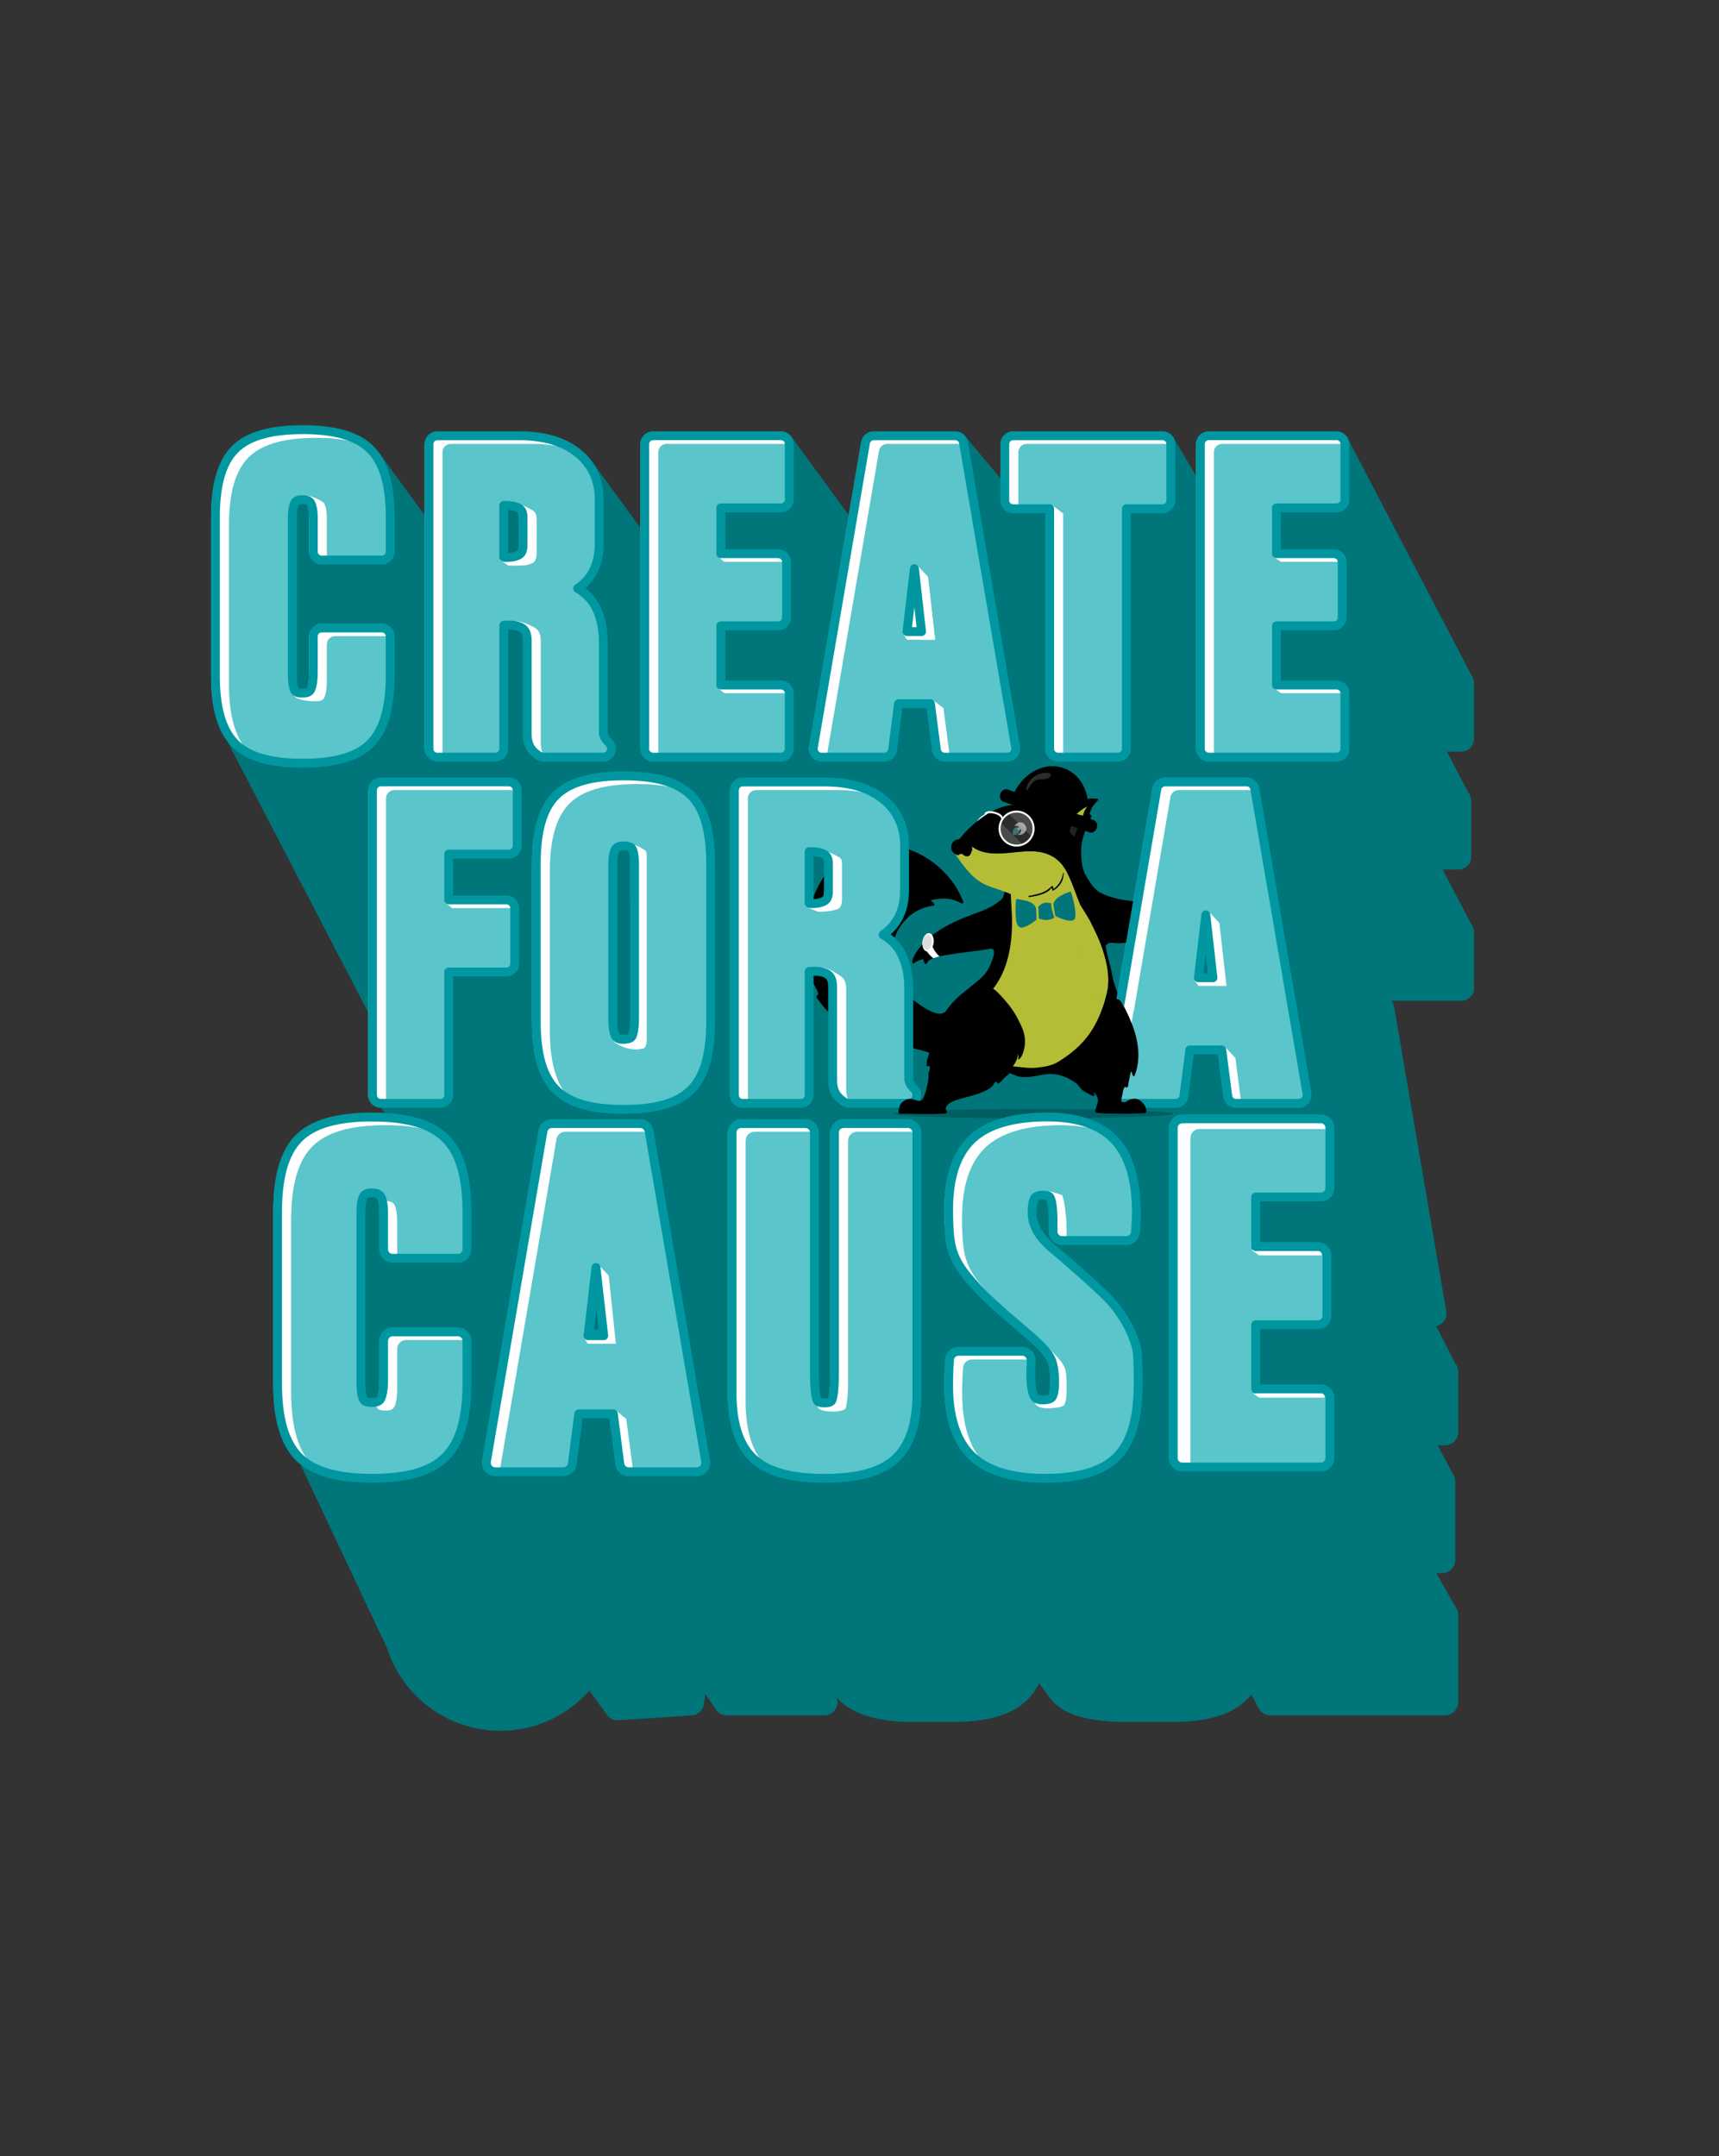 <?xml version="1.0" encoding="UTF-8"?>
<svg xmlns="http://www.w3.org/2000/svg" id="Image" viewBox="0 0 631.56 792">
  <rect x="0" y="0" width="631.56" height="792" fill="#333333" stroke="none"/>
  <defs>
    <style>.cls-1{opacity:.18;}.cls-1,.cls-2,.cls-3,.cls-4,.cls-5,.cls-6,.cls-7,.cls-8,.cls-9,.cls-10,.cls-11,.cls-12,.cls-13,.cls-14,.cls-15,.cls-16{stroke-width:0px;}.cls-1,.cls-11{fill:#dddedc;}.cls-17{fill:none;stroke:#fff;stroke-miterlimit:10;stroke-width:.72px;}.cls-2{opacity:.21;}.cls-3{fill:#4f504f;opacity:.55;}.cls-5{fill:#f9f9f9;}.cls-6{fill:#5ac5cb;}.cls-7{fill:#2b989d;}.cls-8{fill:#94c43d;}.cls-9{fill:#080708;}.cls-10{fill:#231f20;}.cls-12{fill:#dd971a;}.cls-13{fill:#b4bd35;}.cls-14{fill:#fff;}.cls-15{fill:#00757a;}.cls-16{fill:#0097a0;}</style>
  </defs>
  <path class="cls-4" d="m172.04,159.83c.58.08.99.28.75,1.05-.47,1.56-.89,3.14-1.34,4.71-.11.39-.24.83-.82.61-.35-.13-.98-.08-.84-.65.45-1.84.99-3.67,1.53-5.49.08-.29.4-.32.72-.23Z"></path>
  <path class="cls-4" d="m193.89,165.41c.2.66-.26.83-.73.98-.51.16-.76-.09-.88-.56-.41-1.59-.82-3.18-1.23-4.77-.15-.56,0-.91.6-1.07.61-.16.89.08,1.03.65.4,1.59.81,3.18,1.22,4.77Z"></path>
  <path class="cls-12" d="m219.1,243.2l-48.57,125.81s50.72,219.64,54.14,222.07,264.31-.19,264.31-.19l4.77-122.1s3.19-83.14,3.25-90.37c.06-7.24,7.66-92.92,7.66-92.92l-74.87-42.29h-210.69Z"></path>
  <line class="cls-12" x1="386.61" y1="403.09" x2="489.31" y2="543.58"></line>
  <path class="cls-15" d="m516.54,312.83c6.64-6.29,15.76-15.08,23.42-20.8l-47.16-89.71-35.38,16.77-4.98,45.92,58.01,53.97c1.97-2.09,3.99-4.15,6.1-6.15Z"></path>
  <path class="cls-15" d="m494.66,160.11l-37.25,16.51,4.89,143.26,45.11-8.49c0-5.09,1.02-10.32,2.52-15.43-.68-.61-1.07-1.53-.91-2.79.98-7.84,1.51-17.71,9.77-21.49.52-.24,1.03-.35,1.52-.37,4.43-7.7,13.31-17.65,20.77-22.39l-46.41-88.81Z"></path>
  <polygon class="cls-15" points="242.09 307 139.4 166.51 96.7 178.24 83.64 272.52 171.39 441.4 242.09 307"></polygon>
  <polygon class="cls-15" points="217.24 169.19 319.94 309.68 171.39 293.86 171.39 173.36 217.24 169.19"></polygon>
  <polygon class="cls-15" points="290.68 160.3 393.37 300.79 252.83 293.75 252.83 173.91 290.68 160.3"></polygon>
  <polygon class="cls-15" points="355.01 160.72 377.35 187.48 410.69 172.64 476.47 306.22 301.7 315.1 282.5 257.41 355.01 160.72"></polygon>
  <path class="cls-15" d="m430.85,160.31l83.11,140.49s-118.26-10.15-117.01-11.04,5.05-114.77,5.05-114.77l28.85-14.68Z"></path>
  <line class="cls-12" x1="413.67" y1="418.11" x2="496.78" y2="558.6"></line>
  <polygon class="cls-15" points="191.84 287.42 468.1 276.41 455.13 548.81 239.93 545.47 137.24 403.08 160.26 298.56 191.84 287.42"></polygon>
  <path class="cls-15" d="m214.66,598.07c16.81-11.67,31.24-25.08,52.7-26.07l-3.83-23.39-102.69-140.49-42.72,7.04-10.78,116.34,37.3,79.09c11.02-10.63,58.26-4.35,70.02-12.52Z"></path>
  <path class="cls-15" d="m294.07,595.24c-.77-1.42-.73-3.36.42-4.77.12-.15.27-.27.4-.42-2.07-.36-3.72-1.37-4.12-4.32-.24-1.78.82-5.55,2.12-7.66-.98-.31-1.96-.72-2.67-.97-1.86-.66-3.4-2.67-2.69-4.73,1-2.88,8.19-11.01,6.14-13.34-3.26-3.7,2.16-9.16,5.44-5.44,5.8,6.59.89,11.43-2.43,17.17,2.87.66,5.49,1.68,5.61,5.23.04,1.02-.46,1.83-.76,2.74-.39.92-.82,1.82-1.29,2.7-.04.48-.12.87-.23,1.18.01,0,.03,0,.04,0,1.54.05,2.93.22,4.41.64,2.24.63,3.27,3.07,2.53,5.08.35.51.53,1.11.62,1.73,9.41-6.02,19.36-10.62,31.59-11.19l-3.83-23.39-102.69-140.49-42.72,7.04-26.82,125.12,59.55,82.32c5.75-5.55,20.99-11.07,34.19-14.53,0-.03,0-.06,0-.09.05-.35.19-.65.28-.98-2.46-.66-3.81-4.1-1.82-6.5.12-.14.25-.28.38-.43-3.72,1.07-6.16-3.79-3.63-6.44,1.38-1.45,2.68-2.8,4.39-3.85,1.47-.91,2.88-.68,3.93.08,1.97-.85,4-1.55,6.32-1.69,2.33-.14,4.58,2.6,3.71,4.87,0,0,0,.01,0,.02,3.53-1.04,6.25,3.42,3.72,6.38-.71.82-1.64,1.62-2.65,2.42.98.16,1.72.8,2.2,1.62,5.36-1.65,9.9-3.4,12.79-5.4,2.99-2.08,5.9-4.21,8.8-6.31-.9-.82-1.35-2.12-1.24-3.39Z"></path>
  <path class="cls-15" d="m384.47,555.56l-102.69-140.49-42.72,7.04-30.74,126.7,54.58,78.94c4.33-4.18,23.72-7.31,33.38-10.09-.28-1.2-.03-2.49,1.01-3.43.21-.19.44-.33.66-.52-2.35-.81-3.92-3.86-2.13-5.91-1.54-1.34-1.69-4.27-.34-5.87.23-.28.5-.5.75-.75-.32-.43-.53-.91-.63-1.42-.6.21-1.2.44-1.8.64-3.51,1.2-5.49-2.62-4.34-5.3-.24-1-.15-2.08.36-2.88.13-.21.3-.38.44-.58-.57-1.28-.49-2.75.89-3.81.55-.43,1.14-.79,1.72-1.18-.34-1.54.15-3.37,1.5-4.4-1.25.03-2.48-.03-3.7-.29-2.57-.54-3.34-3.57-2.3-5.65,1.66-3.29,4.79-5.11,6.88-8.01,2.8-3.86,1.29-1.18-1.85-1.79-1.36-.26-3.14-.28-4.54-.47-4.89-.66-2.8-8.07,2.04-7.42,4.92.67,12.82-.15,13.96,6.45.68,3.92-2.08,6.77-4.95,9.49,2.38-.22,4.75-.4,7.25.33,1.2.35,2.17,1.42,2.61,2.63,3.19.42,4.92,4.55,1.56,6.93-.9.64-1.84,1.19-2.79,1.74.38.25.7.57.96.93,3.73-.92,7.53-1.53,11.46-1.52,3.53,0,4.79,4.1,2.72,6.56-1.71,2.03-3.78,3.52-5.99,4.81,1.27.41,2.09,1.36,2.47,2.49.14.03.27.1.4.14,1.05-.3,2.13-.55,3.29-.62,2.74-.19,4.1,2.5,3.64,4.8,1.19-.16,2.39-.32,3.59-.46,1.5-.18,2.86.95,3.48,2.3.35-.21.7-.42,1.01-.64,16.81-11.67,31.24-25.08,52.7-26.07l-3.83-23.39Z"></path>
  <path class="cls-15" d="m380.43,596.97c16.81-11.67,31.24-25.08,52.7-26.07l-3.83-23.39-102.69-140.49-42.72,7.04-51.66,124.83,75.49,84.86c11.02-10.63,60.94-18.61,72.7-26.78Z"></path>
  <path class="cls-15" d="m459.57,593.9c16.81-11.67,31.24-25.08,52.7-26.07l-3.83-23.39-102.69-140.49-42.72,7.04-48.03,116.61,70.89,96.3c11.02-10.63,61.92-21.83,73.68-30Z"></path>
  <path class="cls-15" d="m500.7,596.82c-11.01-22.98-17.63-48.19-20.6-73.46-3.51-29.87-1.53-65.32,19.53-86.73l-15.83-21.66-42.72,7.04-27.41,116.87,48.88,88.77c6-5.79,33.42-9.59,47.16-13.17-3.51-6.16-6.48-12.37-9.01-17.66Z"></path>
  <path class="cls-15" d="m418.03,276.39h11.8v86.57c0,2.58,2.1,4.68,4.68,4.68h22.09c2.58,0,4.68-2.1,4.68-4.68v-86.57h11.65c2.58,0,4.68-2.1,4.68-4.68v-20.71c0-2.58-2.1-4.68-4.68-4.68h-54.91c-2.58,0-4.68,2.1-4.68,4.68v20.71c0,2.58,2.1,4.68,4.68,4.68Z"></path>
  <path class="cls-15" d="m536.89,276.08c2.58,0,4.68-2.1,4.68-4.68v-20.4c0-2.58-2.1-4.68-4.68-4.68h-47.01c-2.58,0-4.68,2.1-4.68,4.68v111.96c0,2.58,2.1,4.68,4.68,4.68h47.01c2.58,0,4.68-2.1,4.68-4.68v-20.4c0-2.58-2.1-4.68-4.68-4.68h-20.47v-18.48h19.47c2.58,0,4.68-2.1,4.68-4.68v-20.4c0-2.58-2.1-4.68-4.68-4.68h-19.47v-13.56h20.47Z"></path>
  <path class="cls-15" d="m499.02,483.14c.3,2.33,2.3,4.08,4.65,4.08h23.08c1.39,0,2.69-.61,3.58-1.66.89-1.06,1.27-2.45,1.04-3.81l-19.17-111.96c-.38-2.25-2.33-3.89-4.62-3.89h-29.98c-2.29,0-4.23,1.64-4.62,3.89l-19.17,111.96c-.24,1.37.14,2.75,1.04,3.81.89,1.06,2.19,1.66,3.58,1.66h23.08c2.35,0,4.35-1.75,4.65-4.08l2-15.55h8.86l2,15.55Z"></path>
  <path class="cls-15" d="m183.58,496.57c-13.41,0-22.62,2.72-28.18,8.31-5.55,5.58-8.25,14.83-8.25,28.28v62.8c0,13.38,2.69,22.62,8.24,28.23,5.56,5.62,14.78,8.36,28.19,8.36s22.56-2.75,28.15-8.4c5.57-5.64,8.28-14.86,8.28-28.19v-15.53c0-2.72-2.22-4.94-4.94-4.94h-24.01c-2.72,0-4.94,2.21-4.94,4.94v14.29c0,4.76-.82,6.13-.92,6.28-.25.39-1.43.42-1.79.42-1.27,0-1.61-.18-1.61-.22-.06-.09-.76-1.26-.76-5.4v-62.47c0-3.91.68-5.09.82-5.28.14-.2.75-.33,1.55-.33.45,0,1.54.04,1.82.43.15.21.89,1.48.89,5.51v13.13c0,2.72,2.22,4.94,4.94,4.94h24.01c2.72,0,4.94-2.21,4.94-4.94v-13.62c0-13.33-2.71-22.55-8.28-28.19-5.58-5.65-14.79-8.4-28.14-8.4Z"></path>
  <path class="cls-15" d="m286.89,503.08c-.4-2.38-2.45-4.1-4.87-4.1h-32.48c-2.41,0-4.46,1.73-4.87,4.1l-22.57,123.09c-.25,1.44.15,2.9,1.09,4.02.94,1.11,2.32,1.75,3.77,1.75l26.81-1.8c2.47,0,4.58-1.85,4.9-4.3l2.19-16.97h9.84l-8.5,16.97c.32,2.45,2.42,4.3,4.9,4.3h35.69c1.46,0,2.84-.64,3.77-1.75.94-1.11,1.34-2.58,1.09-4.02l-20.77-121.3Zm-20.12,73.82h-2.12l1.08-9.19,1.04,9.19Z"></path>
  <path class="cls-15" d="m380.39,498.98h-23.68c-2.72,0-4.94,2.21-4.94,4.94v88.15c0,7.38-.7,9.28-.66,9.33-.06.04-.41.19-1.38.19-.87,0-1.23-.14-1.26-.08-.14-.37-.78-2.45-.78-9.6v-87.98c0-2.72-2.22-4.94-4.94-4.94h-23.68c-2.72,0-4.94,2.21-4.94,4.94v95.79c0,11.65-10.97,20.16-5.32,25.29,5.35,4.87,13.7,7.34,25.48,7.54.53,0,14.89.01,15.44.01,12.63,0,21.49-2.47,27.08-7.55,5.65-5.13,8.51-13.64,8.51-25.29v-95.79c0-2.72-2.22-4.94-4.94-4.94Z"></path>
  <path class="cls-15" d="m465.94,582.55s0-.03-.01-.04c-.74-2.66-1.7-5.19-2.86-7.55-1.18-2.38-2.9-5.07-5.25-8.21-1.2-1.61-3.41-3.88-7.16-7.35-3.46-3.2-7.89-7.13-13.19-11.7-.6-.49-1.41-1.17-2.5-2.08-4.93-4.04-7.33-8.06-7.33-12.3,0-3.52.67-4.44.67-4.44.09-.09.62-.34,1.87-.34.7,0,1,.11,1.03.11.12.22.84,1.86.84,7.75v3.9c0,2.72,2.22,4.93,4.94,4.93h23.68c2.66,0,4.87-2.19,4.97-5.19,0-.03.04-.32.04-.34.18-2.85.26-4.98.26-6.37,0-12.36-2.79-21.65-8.29-27.61-5.6-6.07-14.37-9.15-26.06-9.15-12.97,0-22.61,2.85-28.66,8.47-6.15,5.71-9.26,14.84-9.26,27.13,0,4.1.13,7.34.4,9.9.3,2.86.82,5.19,1.57,7.1.69,1.86,1.68,3.75,2.95,5.62,1.21,1.78,2.99,3.95,5.43,6.62,1.58,1.82,3.74,3.99,6.62,6.63,2.79,2.56,7.33,6.51,13.5,11.74,4.99,4.29,6.63,6.69,7.16,7.74.88,1.73,1.34,4.6,1.34,8.28,0,3.36-.63,4.34-.62,4.34-.12.1-.75.36-2.17.36s-1.56-.33-1.66-.51c-.25-.41-1.04-2.18-1.04-7.76,0-.39.03-1.04.08-1.94.06-1.14.09-2.04.09-2.72,0-2.72-2.22-4.93-4.94-4.93h-23.43c-2.57,0-4.69,1.93-4.92,4.48-.06.66-.12,1.52-.18,2.68-.11,3.24-.17,5.51-.17,6.82,0,12.31-12.41,20.99-7.79,27.27,4.64,6.3,14.38,8.34,26.07,8.63.66.02,18.14.02,18.81.02,12.9,0,21.9-2.75,27.51-8.39,5.61-5.64,8.33-14.87,8.33-28.2,0-3.46-.04-6.23-.13-8.3-.12-3.09-.33-4.28-.54-5.11Z"></path>
  <path class="cls-15" d="m530.83,498.98h-50.93c-2.72,0-4.94,2.21-4.94,4.94l-13.06,121.29c0,2.72,2.22,4.94,4.94,4.94h63.98c2.72,0,4.94-2.21,4.94-4.94v-31.89c0-2.72-2.22-4.94-4.94-4.94l-22.31,9.79v-20.29h21.23c2.72,0,4.94-2.21,4.94-4.94v-28.63c0-2.72-2.22-4.93-4.94-4.93l-21.23,6.53v-14.97h22.31c2.72,0,4.94-2.21,4.94-4.93v-22.1c0-2.72-2.22-4.94-4.94-4.94Z"></path>
  <path class="cls-15" d="m495.59,253.6l-37.25,16.51.46,13.59c3.33,17.34-18.6,21.1-7.87,36.17,8.79,12.36-4.2,54.03,14.42,49.51,4.43-7.24,68.95-24.59,75.72-28.89l-45.48-86.89Z"></path>
  <path class="cls-15" d="m461.86,287.6l-37.25,16.51.46,13.59c3.33,17.34,9.92,31.85,20.65,46.92,8.79,12.36-14.58,72.15,4.03,67.63,4.43-7.24,50.25-50.12,57.02-54.43l-44.92-90.22Z"></path>
  <path class="cls-15" d="m511.31,564.44c6.64-6.29,15.31-16.35,22.97-22.07l-46.71-88.44-35.38,16.77-4.98,45.92,58.01,53.97c1.97-2.09,3.99-4.15,6.1-6.15Z"></path>
  <path class="cls-15" d="m489.44,411.72l-37.25,16.51,4.89,143.26,45.11-8.49c0-5.09,1.02-10.32,2.52-15.43-.68-.61-1.07-1.53-.91-2.79.98-7.84,1.51-17.71,9.77-21.49.52-.24,1.03-.35,1.52-.37,4.43-7.7,13.1-15.35,20.56-20.09l-46.2-91.11Z"></path>
  <path class="cls-15" d="m453.39,572.73c1.43,2.87,3.07,5.54,4.99,7.92,12.48,15.43,41.18,32.02,62.45,32.29,4.35-4.69,9.62-18.73,14.42-21.78l-46.2-81.32-37.25,16.51,1.58,46.38Z"></path>
  <path class="cls-15" d="m375.69,617.85c.16-.28.36-.53.53-.81-1.12.27-2.26.5-3.42.67-3.17.45-6.23-2.9-4.31-5.69-2.44-.69-3.24-4.4-1.6-6.52.7-.91,1.46-1.76,2.24-2.57-1.41-1.49-1.88-3.98-.07-5.38,2.26-1.77,4.61-3.41,6.98-5.03-.91-.2-1.68-.77-2.21-1.57-2.47,1.78-4.9,3.61-7.35,5.41-4,2.94-7.83-3.74-3.88-6.64,8.14-5.98,15.99-11.95,25.5-15.57,3.18-1.21,5.29,2.26,4.52,4.95.9-.21,1.79-.46,2.71-.62,3.5-.59,6.79,3.58,3.74,6.43-1.81,1.7-3.72,3.26-5.68,4.75.64.92.9,2.19.68,3.39,3.39-.38,6.91,3.69,3.56,6.32-.14.11-.28.2-.42.31,1.78-.53,3.31.13,4.21,1.26,18.17-32.58,53.96-100.32,56.49-102.09l-185.54,34.54,65.56,89.69c2.05-1.27,22.39-2.23,37.35-3.24-.05-.69.06-1.39.41-2Z"></path>
  <path class="cls-6" d="m143.36,248.08v-14.34c0-1.68-1.37-3.05-3.05-3.05h-22.16c-1.69,0-3.05,1.37-3.05,3.05v13.19c0,4.49-.77,6.13-1.1,6.63-.19.29-.7,1.06-2.9,1.06-1.42,0-2.34-.29-2.73-.86-.29-.42-.96-1.83-.96-5.83v-57.67c0-3.71.64-5.18,1.03-5.73.18-.26.66-.95,2.67-.95,2.18,0,2.71.76,2.91,1.04.41.58,1.09,2.12,1.09,5.95v12.12c0,1.68,1.37,3.05,3.05,3.05h22.16c1.69,0,3.05-1.37,3.05-3.05v-12.58c0-11.88-2.36-20.05-7.21-24.96-4.86-4.92-13.01-7.31-24.91-7.31s-20.11,2.36-24.94,7.22c-4.83,4.86-7.17,13.05-7.17,25.04v57.98c0,11.94,2.34,20.12,7.17,25,4.84,4.89,13,7.27,24.95,7.27s20.05-2.39,24.91-7.31c4.85-4.91,7.21-13.07,7.21-24.96Z"></path>
  <path class="cls-6" d="m185.08,275.07v-45.42s.04,0,.07,0c.54-.04,1.01-.07,1.4-.07,2.66,0,4.63.5,5.69,1.43.98.86,1.46,2.28,1.46,4.34v34.51c0,1.83.39,3.42,1.15,4.7.77,1.29,1.92,2.37,3.42,3.19.45.25.95.37,1.47.37h21.86c1.24,0,2.35-.74,2.82-1.89.47-1.14.21-2.46-.67-3.33-.62-.62-1.11-1.24-1.47-1.85-.28-.48-.49-.99-.63-1.54v-33.09c0-7.15-1.64-12.71-4.87-16.51-1.27-1.5-2.8-2.75-4.58-3.75,1.11-.74,2.12-1.6,3.04-2.58,3.24-3.48,4.88-8.11,4.88-13.74v-16.33c0-7.3-2.74-13.14-8.15-17.36-5.18-4.04-12.29-6.09-21.13-6.09h-30.21c-1.69,0-3.05,1.37-3.05,3.05v111.96c0,1.68,1.37,3.05,3.05,3.05h21.39c1.69,0,3.05-1.37,3.05-3.05Zm.4-89.43c3.21,0,4.75.66,5.47,1.22.52.39,1.21,1.16,1.21,3.24v10.05c0,2.51-.88,3.2-1.18,3.43-.69.54-2.18,1.19-5.36,1.19-.19,0-.38,0-.55,0v-19.12c.13,0,.26,0,.4,0Z"></path>
  <path class="cls-6" d="m239.92,278.12h47.01c1.69,0,3.05-1.37,3.05-3.05v-20.4c0-1.68-1.37-3.05-3.05-3.05h-22.1v-21.74h21.1c1.69,0,3.05-1.37,3.05-3.05v-20.4c0-1.68-1.37-3.05-3.05-3.05h-21.1v-16.83h22.1c1.69,0,3.05-1.37,3.05-3.05v-20.4c0-1.68-1.37-3.05-3.05-3.05h-47.01c-1.69,0-3.05,1.37-3.05,3.05v111.96c0,1.68,1.37,3.05,3.05,3.05Z"></path>
  <path class="cls-6" d="m347.05,278.12h23.08c.9,0,1.75-.39,2.33-1.08.58-.69.83-1.6.68-2.48l-19.17-111.96c-.25-1.47-1.52-2.54-3.01-2.54h-29.98c-1.49,0-2.76,1.07-3.01,2.54l-19.17,111.96c-.15.89.09,1.8.68,2.48.58.69,1.43,1.08,2.33,1.08h23.08c1.54,0,2.83-1.14,3.03-2.66l2.19-16.97h11.73l2.19,16.97c.2,1.52,1.49,2.66,3.03,2.66Zm-11.1-69.24l2.62,23.11h-5.34l2.72-23.11Z"></path>
  <path class="cls-6" d="m372.21,186.87h13.43v88.2c0,1.68,1.37,3.05,3.05,3.05h22.09c1.69,0,3.05-1.37,3.05-3.05v-88.2h13.28c1.69,0,3.05-1.37,3.05-3.05v-20.71c0-1.68-1.37-3.05-3.05-3.05h-54.91c-1.69,0-3.05,1.37-3.05,3.05v20.71c0,1.68,1.37,3.05,3.05,3.05Z"></path>
  <path class="cls-6" d="m491.07,186.56c1.69,0,3.05-1.37,3.05-3.05v-20.4c0-1.68-1.37-3.05-3.05-3.05h-47.01c-1.69,0-3.05,1.37-3.05,3.05v111.96c0,1.68,1.37,3.05,3.05,3.05h47.01c1.69,0,3.05-1.37,3.05-3.05v-20.4c0-1.68-1.37-3.05-3.05-3.05h-22.1v-21.74h21.1c1.69,0,3.05-1.37,3.05-3.05v-20.4c0-1.68-1.37-3.05-3.05-3.05h-21.1v-16.83h22.1Z"></path>
  <path class="cls-6" d="m186.97,287.23h-47.08c-1.69,0-3.05,1.37-3.05,3.05v111.96c0,1.68,1.37,3.05,3.05,3.05h21.93c1.69,0,3.05-1.37,3.05-3.05v-45.19h21.18c1.69,0,3.05-1.37,3.05-3.05v-20.4c0-1.68-1.37-3.05-3.05-3.05h-21.18v-16.83h22.1c1.69,0,3.05-1.37,3.05-3.05v-20.4c0-1.68-1.37-3.05-3.05-3.05Z"></path>
  <path class="cls-6" d="m229.14,285.01c-11.95,0-20.11,2.36-24.94,7.22-4.83,4.86-7.17,13.05-7.17,25.04v57.98c0,11.94,2.34,20.12,7.17,25,4.84,4.89,13,7.27,24.95,7.27s19.95-2.36,24.79-7.23c4.83-4.86,7.18-13.05,7.18-25.04v-57.98c0-11.99-2.35-20.18-7.18-25.04-4.83-4.86-12.94-7.22-24.79-7.22Zm-2.91,95.71c-.41-.61-1.1-2.2-1.1-5.93v-57.05c0-3.83.68-5.37,1.09-5.95.2-.29.73-1.04,2.91-1.04,1.08,0,2.48.16,3.02.9.23.32.98,1.7.98,6.25v55.9c0,5.34-.86,6.79-1.03,7.03-.58.8-2.1.97-3.28.97-1.89,0-2.39-.74-2.6-1.06Z"></path>
  <path class="cls-6" d="m136.77,410.32c-12.95,0-21.79,2.56-27.02,7.83-5.23,5.26-7.77,14.14-7.77,27.13v62.8c0,12.93,2.54,21.79,7.77,27.09,5.24,5.3,14.08,7.87,27.03,7.87s21.72-2.59,26.99-7.92c5.25-5.32,7.81-14.16,7.81-27.04v-15.53c0-1.83-1.48-3.31-3.31-3.31h-24.01c-1.83,0-3.31,1.48-3.31,3.31v14.29c0,4.87-.83,6.65-1.19,7.18-.21.31-.76,1.15-3.15,1.15-1.54,0-2.54-.31-2.96-.93-.31-.46-1.04-1.99-1.04-6.32v-62.47c0-4.02.7-5.62,1.11-6.21.2-.28.72-1.03,2.89-1.03,2.35,0,2.94.82,3.15,1.13.44.63,1.18,2.3,1.18,6.45v13.13c0,1.83,1.48,3.31,3.31,3.31h24.01c1.83,0,3.31-1.48,3.31-3.31v-13.62c0-12.88-2.55-21.72-7.81-27.04-5.27-5.33-14.09-7.92-26.98-7.92Z"></path>
  <path class="cls-6" d="m235.22,412.72h-32.48c-1.61,0-2.99,1.16-3.26,2.75l-20.77,121.29c-.17.96.1,1.95.73,2.69.63.75,1.55,1.17,2.53,1.17h25.01c1.66,0,3.07-1.23,3.28-2.88l2.37-18.39h12.71l2.37,18.39c.21,1.65,1.62,2.88,3.28,2.88h25c.97,0,1.9-.43,2.53-1.17.63-.75.9-1.73.73-2.69l-20.77-121.29c-.27-1.59-1.65-2.75-3.26-2.75Zm-19.21,77.93l2.95-25.04,2.84,25.04h-5.78Z"></path>
  <path class="cls-6" d="m333.58,412.72h-23.68c-1.83,0-3.31,1.48-3.31,3.31v88.15c0,8.4-.9,10.13-1,10.3-.35.56-1.25.85-2.67.85s-2.31-.29-2.66-.87c-.1-.17-1.01-1.92-1.01-10.44v-87.98c0-1.83-1.48-3.31-3.31-3.31h-23.68c-1.83,0-3.31,1.48-3.31,3.31v95.79c0,11.17,2.68,19.27,7.98,24.09,5.28,4.8,13.78,7.13,25.99,7.13s20.71-2.33,25.98-7.13c5.29-4.81,7.98-12.92,7.98-24.09v-95.79c0-1.83-1.48-3.31-3.31-3.31Z"></path>
  <path class="cls-6" d="m417.55,495.06c-.71-2.56-1.64-5.01-2.75-7.26-1.13-2.28-2.79-4.89-5.1-7.96-1.14-1.52-3.35-3.78-6.96-7.13-3.41-3.16-7.8-7.06-13.11-11.64-.6-.49-1.42-1.18-2.49-2.08-5.33-4.36-7.93-8.8-7.93-13.56,0-3.76.72-5.07,1.03-5.46.62-.79,2.05-.95,3.14-.95,1.94,0,2.3.66,2.46.94.32.58,1.05,2.56,1.05,8.55v3.9c0,1.83,1.48,3.31,3.31,3.31h23.68c1.8,0,3.26-1.5,3.31-3.3,0-.11.02-.26.08-.71.17-2.81.26-4.9.26-6.27,0-11.93-2.64-20.85-7.86-26.5-5.28-5.72-13.65-8.62-24.86-8.62-12.55,0-21.82,2.7-27.55,8.03-5.8,5.39-8.74,14.12-8.74,25.93,0,4.04.13,7.22.39,9.73.28,2.71.77,4.92,1.48,6.7.64,1.74,1.58,3.52,2.77,5.27,1.15,1.69,2.9,3.83,5.31,6.46,1.54,1.77,3.66,3.9,6.5,6.5,2.76,2.53,7.29,6.47,13.46,11.7,4.94,4.24,6.84,6.82,7.55,8.24,1,1.99,1.51,5.02,1.51,9.02s-.77,5.11-1.01,5.4c-.48.6-1.69.93-3.41.93-2.28,0-2.81-.88-3.06-1.3-.47-.79-1.27-2.96-1.27-8.6,0-.41.03-1.08.08-2.02.06-1.1.09-1.98.09-2.63,0-1.83-1.48-3.31-3.31-3.31h-23.43c-1.71,0-3.14,1.3-3.29,3.01-.06.64-.12,1.48-.18,2.59-.11,3.21-.17,5.47-.17,6.76,0,11.85,2.87,20.63,8.53,26.1,5.63,5.44,14.69,8.2,26.93,8.2s21.06-2.58,26.36-7.91c5.29-5.32,7.86-14.17,7.86-27.05,0-3.43-.04-6.18-.13-8.23-.12-2.98-.31-4.07-.49-4.79Z"></path>
  <path class="cls-6" d="m485.28,410.98h-50.93c-1.83,0-3.31,1.48-3.31,3.31v121.29c0,1.83,1.48,3.31,3.31,3.31h50.93c1.83,0,3.31-1.48,3.31-3.31v-22.1c0-1.83-1.48-3.31-3.31-3.31h-23.94v-23.55h22.86c1.83,0,3.31-1.48,3.31-3.31v-22.1c0-1.83-1.48-3.31-3.31-3.31h-22.86v-18.23h23.94c1.83,0,3.31-1.48,3.31-3.31v-22.1c0-1.83-1.48-3.31-3.31-3.31Z"></path>
  <path class="cls-14" d="m120.07,190.67c0-3.83-.68-5.37-1.09-5.95-.2-.28-3.87-2.57-6.04-2.57-2.01,0,1.06,2.47.46,5.37,0,.01-.01.02-.02.03.11.8.19,1.78.19,3.01v12.12c0,1.68,1.37,3.05,3.05,3.05h3.47s-.01-.04-.01-.05v-15.01Z"></path>
  <path class="cls-14" d="m91.28,276.08c-4.82-4.88-7.17-13.06-7.17-25v-57.98c0-11.99,2.35-20.19,7.17-25.04,4.83-4.86,12.99-7.22,24.94-7.22,6.1,0,11.2.64,15.39,1.91-4.97-3.28-12.16-4.91-21.9-4.91-11.95,0-20.11,2.36-24.94,7.22-4.83,4.86-7.17,13.05-7.17,25.04v57.98c0,11.94,2.34,20.12,7.17,25,2.35,2.37,5.49,4.14,9.46,5.35-1.08-.71-2.09-1.48-2.95-2.35Z"></path>
  <path class="cls-14" d="m116.07,257.61c2.2,0,2.71-.77,2.9-1.06.33-.5,1.1-2.13,1.1-6.63v-13.19c0-1.68,1.37-3.05,3.05-3.05h18.7c-.03-1.66-1.37-3-3.04-3h-22.16c-1.69,0-3.05,1.37-3.05,3.05v13.19c0,4.4-.73,6.05-1.07,6.59.2,2.06-4.87,1.64-4.65,1.96.39.57,2.11,2.14,8.23,2.14Z"></path>
  <path class="cls-14" d="m159.1,278.12h3.47s-.01-.04-.01-.05v-111.96c0-1.68,1.37-3.05,3.05-3.05h30.21c4.79,0,9.06.62,12.8,1.82-4.98-3.19-11.46-4.82-19.31-4.82h-30.21c-1.69,0-3.05,1.37-3.05,3.05v111.96c0,1.68,1.37,3.05,3.05,3.05Z"></path>
  <path class="cls-14" d="m198.68,272.86v-37.39c0-2.06-.48-3.48-1.46-4.34-1.03-.9-5.07-2.9-7.62-2.93.28.75,3.41,4.39,3.41,5.49v36.24c0,1.83-.45,3.34.31,4.63.77,1.29,1.92,2.37,3.42,3.19.45.25.95.37,1.47.37h2.08c-.14-.2-.34-.36-.46-.57-.76-1.28-1.15-2.87-1.15-4.7Z"></path>
  <path class="cls-14" d="m190.64,190.11l1.29,12.5c0,1.41-7.71,2.59-8,3.09l2.79,2.07c.17,0,3.71,0,3.9,0,3.18,0,4.67-.65,5.36-1.19.29-.23,1.18-.92,1.18-3.43v-12.28c0-2.08-.69-2.85-1.21-3.24-.73-.56-6.33-3.15-6.33-3.15,0,0,1.03,5.03,1.03,5.62Z"></path>
  <path class="cls-14" d="m238.39,278.12h3.47s-.01-.04-.01-.05v-111.96c0-1.68,1.37-3.05,3.05-3.05h43.54c-.03-1.66-1.37-3-3.04-3h-47.01c-1.69,0-3.05,1.37-3.05,3.05v111.96c0,1.68,1.37,3.05,3.05,3.05Z"></path>
  <path class="cls-14" d="m287.45,206.39c-.03-1.66-1.37-3-3.04-3l-20.98.79,2.7,2.21h21.32Z"></path>
  <path class="cls-14" d="m288.44,254.62c-.03-1.66-1.37-3-3.04-3l-21.78,1.08,2.51,1.92h22.32Z"></path>
  <path class="cls-14" d="m346.61,260.08l-3.91-2.94-.2,18.33c.2,1.52,1.49,2.66,3.03,2.66h3.44l-2.35-18.04Z"></path>
  <polygon class="cls-14" points="338.21 234.99 343.55 234.99 340.93 211.88 338.21 234.99"></polygon>
  <path class="cls-14" d="m322.95,165.59c.25-1.47,1.52-2.54,3.01-2.54h26.56l-.08-.46c-.25-1.47-1.52-2.54-3.01-2.54h-29.98c-1.49,0-2.76,1.07-3.01,2.54l-19.17,111.96c-.15.89.09,1.8.68,2.48.58.69,1.43,1.08,2.33,1.08h3.53c0-.19-.06-.38-.03-.57l19.17-111.96Z"></path>
  <path class="cls-14" d="m370.68,186.87h3.47s-.01-.04-.01-.05v-20.71c0-1.68,1.37-3.05,3.05-3.05h51.44c-.03-1.66-1.38-3-3.04-3h-54.91c-1.69,0-3.05,1.37-3.05,3.05v20.71c0,1.68,1.37,3.05,3.05,3.05Z"></path>
  <path class="cls-14" d="m390.62,188.64l-3.97-3.03-2.54,89.47c0,1.68,1.37,3.05,3.05,3.05h3.47s-.01-.04-.01-.05v-89.43Z"></path>
  <path class="cls-14" d="m491.58,206.39c-.03-1.66-1.38-3-3.04-3l-20.76,1.11,2.85,1.88h20.95Z"></path>
  <path class="cls-14" d="m492.58,254.62c-.03-1.66-1.38-3-3.04-3l-21.49,1.16,2.58,1.84h21.95Z"></path>
  <path class="cls-14" d="m445.98,166.11c0-1.68,1.37-3.05,3.05-3.05h43.54c-.03-1.66-1.38-3-3.04-3h-47.01c-1.69,0-3.05,1.37-3.05,3.05v111.96c0,1.68,1.37,3.05,3.05,3.05h3.47s-.01-.04-.01-.05v-111.96Z"></path>
  <path class="cls-14" d="m187.56,333.56c-.03-1.66-1.37-3-3.04-3l-20.86,1.09,2.41,1.91h21.49Z"></path>
  <path class="cls-14" d="m141.81,293.28c0-1.68,1.37-3.05,3.05-3.05h43.62c-.03-1.66-1.37-3-3.04-3h-47.08c-1.69,0-3.05,1.37-3.05,3.05v111.96c0,1.68,1.37,3.05,3.05,3.05h3.47s-.01-.04-.01-.05v-111.96Z"></path>
  <path class="cls-14" d="m202,378.25v-57.98c0-11.99,2.35-20.19,7.17-25.04,4.83-4.86,12.99-7.22,24.94-7.22,6.1,0,11.18.64,15.36,1.91-4.94-3.28-12.12-4.9-21.87-4.9-11.95,0-20.11,2.36-24.94,7.22-4.83,4.86-7.17,13.05-7.17,25.04v57.98c0,11.94,2.34,20.12,7.17,25,2.35,2.37,5.49,4.14,9.46,5.35-1.08-.71-2.09-1.48-2.95-2.35-4.82-4.88-7.17-13.06-7.17-25Z"></path>
  <path class="cls-14" d="m236.41,311.95c-1.24-.75-6.41-3.4-6.73-1.98.09.4,1.91,3.07,1.91,3.66l.2,65.17c0,1.41-.28,2.21-.58,2.72l-5.82,1.04s4.94,4.15,11.05,2.58c.36-.09,1.18-.92,1.18-3.43v-66.51c0-2.08,0-2.51-1.21-3.25Z"></path>
  <path class="cls-14" d="m106.96,511.08v-62.8c0-12.99,2.54-21.87,7.77-27.13,5.23-5.27,14.07-7.83,27.02-7.83,6.78,0,12.41.74,17.01,2.19-5.38-3.47-13.1-5.19-23.52-5.19-12.95,0-21.79,2.56-27.02,7.83-5.23,5.26-7.77,14.14-7.77,27.13v62.8c0,12.93,2.54,21.79,7.76,27.09,2.47,2.5,5.78,4.37,9.9,5.68-1.25-.81-2.41-1.68-3.4-2.68-5.23-5.29-7.76-14.15-7.76-27.09Z"></path>
  <path class="cls-14" d="m141.58,518.16c2.38,0,2.94-.83,3.15-1.15.36-.53,1.19-2.31,1.19-7.18v-14.29c0-1.83,1.48-3.31,3.31-3.31h20.75c-.16-1.67-1.53-3-3.25-3h-24.01c-1.83,0-3.31,1.48-3.31,3.31v14.29c0,4.87-.83,6.65-1.19,7.18-.07.11-.22.27-.42.44.24,1.69.62,2.47.83,2.77.42.61,1.42.93,2.96.93Z"></path>
  <path class="cls-14" d="m145.92,448.77c0-4.14-.74-5.82-1.18-6.45-.22-.31-.8-1.13-3.15-1.13-1.42,0-2.1.32-2.48.62.18.97.31,2.24.31,3.96v13.13c0,1.83,1.48,3.31,3.31,3.31h3.26c-.01-.11-.06-.2-.06-.31v-13.13Z"></path>
  <path class="cls-14" d="m226.27,518.05l-.1,19.7c.21,1.65,1.62,2.88,3.28,2.88h3.21l-2.58-19.37-3.81-3.21Z"></path>
  <path class="cls-14" d="m204.45,418.47c.27-1.59,1.65-2.75,3.26-2.75h29.28l-.04-.25c-.27-1.59-1.65-2.75-3.26-2.75h-32.48c-1.61,0-2.99,1.16-3.26,2.75l-20.77,121.29c-.17.96.1,1.95.73,2.69.63.75,1.55,1.17,2.53,1.17h3.29c-.03-.29-.09-.57-.04-.87l20.77-121.29Z"></path>
  <path class="cls-14" d="m273.94,514.82v-95.79c0-1.83,1.48-3.31,3.31-3.31h20.41c-.16-1.67-1.53-3-3.24-3h-23.68c-1.83,0-3.31,1.48-3.31,3.31v95.79c0,11.17,2.68,19.27,7.98,24.09,2.35,2.14,5.38,3.76,9.05,4.93-.91-.6-1.78-1.23-2.55-1.93-5.29-4.81-7.98-12.92-7.98-24.09Z"></path>
  <path class="cls-14" d="m306.47,518.53c1.42,0,3.75-.5,4.1-1.05.1-.17,1-1.9,1-10.3v-88.15c0-1.83,1.48-3.31,3.31-3.31h20.41c-.16-1.67-1.53-3-3.24-3h-23.68c-1.83,0-3.31,1.48-3.31,3.31v88.15c0,5.08-.33,7.7-.61,9.03.28,3.22-4.24,3.18-4.17,3.29.35.58.39,2.03,6.19,2.03Z"></path>
  <path class="cls-14" d="m387.03,517.22c1.71-.17,3.35-.44,3.83-1.04.24-.29,1.01-1.55,1.01-5.4s.05-6.91-.95-8.89c-.72-1.42-2.61-4-7.55-8.24-6.17-5.23-10.7-9.17-13.46-11.7-2.83-2.6-4.96-4.73-6.5-6.5-2.4-2.63-4.16-4.77-5.31-6.46-1.19-1.76-2.13-3.53-2.77-5.27-.7-1.79-1.19-4-1.48-6.7-.26-2.51-.39-5.69-.39-9.73,0-11.81,2.94-20.54,8.74-25.93,5.73-5.33,15-8.03,27.55-8.03,5.3,0,9.95.67,13.95,1.96-5.12-3.29-11.97-4.96-20.46-4.96-12.55,0-21.81,2.7-27.55,8.03-5.8,5.39-8.74,14.12-8.74,25.93,0,4.04.13,7.22.39,9.73.28,2.71.77,4.92,1.48,6.7.64,1.74,1.58,3.52,2.77,5.27,1.15,1.69,2.9,3.83,5.31,6.46,1.54,1.77,3.66,3.9,6.5,6.5,2.75,2.53,7.29,6.47,13.46,11.7,4.94,4.24,6.83,6.82,7.55,8.24,1,1.99,1.51,5.02,1.51,9.02s-.77,5.11-1.01,5.4c-.15.19-.41.35-.7.48.24,1.12-4.2,1.16-3.99,1.52.26.42.77,2.52,6.8,1.91Z"></path>
  <path class="cls-14" d="m353.48,511.74c0-1.3.05-3.55.17-6.76.06-1.11.12-1.95.18-2.59.16-1.7,1.58-3.01,3.29-3.01h20.17c-.16-1.67-1.53-3-3.24-3h-23.43c-1.71,0-3.14,1.3-3.29,3.01-.06.64-.12,1.48-.18,2.59-.11,3.21-.17,5.47-.17,6.76,0,11.85,2.87,20.63,8.53,26.1,2.67,2.58,6.13,4.54,10.32,5.9-1.39-.87-2.69-1.82-3.81-2.9-5.66-5.47-8.53-14.25-8.53-26.1Z"></path>
  <path class="cls-14" d="m391.86,451.51c0-5.99-1.22-11.78-1.54-12.35-.15-.28-4.57-1.75-6.52-1.75-1.09,0,1.54.97.92,1.76-.04.05-.08.11-.13.19.16,1.27,1.74,6.35,1.74,8.71l-.98,4.35c0,1.83,1.48,3.31,3.31,3.31h3.26c-.01-.11-.06-.2-.06-.31v-3.9Z"></path>
  <path class="cls-14" d="m486.72,513.42c-.16-1.67-1.53-3-3.24-3l-23.05,1.5,2.18,1.5h24.12Z"></path>
  <path class="cls-14" d="m437.36,418.03c0-1.83,1.48-3.31,3.31-3.31h47.66c-.16-1.67-1.53-3-3.24-3h-50.93c-1.83,0-3.31,1.48-3.31,3.31v121.29c0,1.83,1.48,3.31,3.31,3.31h3.26c0-.11-.06-.2-.06-.31v-121.29Z"></path>
  <path class="cls-14" d="m485.64,461.16c-.16-1.67-1.53-3-3.24-3l-22.58,1.02,2.78,1.98h23.04Z"></path>
  <polygon class="cls-15" points="331.7 231.99 337.04 231.99 334.42 208.88 331.7 231.99"></polygon>
  <polygon class="cls-14" points="214.48 490.65 220.26 490.65 217.42 465.61 214.48 490.65"></polygon>
  <ellipse class="cls-2" cx="379.59" cy="409.09" rx="51.26" ry="1.69"></ellipse>
  <polygon class="cls-14" points="223.65 468.6 219.88 464.54 214.74 491.72 215.95 493.63 226.27 493.63 223.65 468.6"></polygon>
  <path class="cls-16" d="m136.77,544.67c-13.41,0-22.63-2.73-28.19-8.36-5.54-5.62-8.24-14.85-8.24-28.23v-62.8c0-13.45,2.7-22.7,8.25-28.28,5.55-5.59,14.77-8.31,28.18-8.31s22.56,2.75,28.14,8.4c5.57,5.64,8.28,14.85,8.28,28.19v13.62c0,2.72-2.22,4.94-4.94,4.94h-24.01c-2.72,0-4.94-2.21-4.94-4.94v-13.13c0-4.04-.74-5.3-.89-5.51-.28-.39-1.36-.43-1.82-.43-.8,0-1.41.13-1.55.33-.14.2-.82,1.37-.82,5.28v62.47c0,4.14.7,5.31.76,5.4,0,.03.35.22,1.61.22.36,0,1.53-.03,1.79-.42.1-.14.92-1.51.92-6.28v-14.29c0-2.72,2.22-4.94,4.94-4.94h24.01c2.72,0,4.94,2.21,4.94,4.94v15.53c0,13.33-2.71,22.55-8.28,28.19-5.58,5.65-14.79,8.4-28.15,8.4Zm0-132.72c-12.49,0-20.95,2.4-25.87,7.35-4.91,4.94-7.3,13.44-7.3,25.98v62.8c0,12.48,2.39,20.97,7.3,25.94,4.91,4.97,13.38,7.39,25.87,7.39s20.88-2.43,25.82-7.43c4.94-5,7.34-13.47,7.34-25.89v-15.53c0-.92-.75-1.68-1.68-1.68h-24.01c-.93,0-1.68.75-1.68,1.68v14.29c0,4.87-.8,7.08-1.46,8.08-.83,1.26-2.31,1.87-4.5,1.87s-3.55-.54-4.3-1.64c-.61-.89-1.33-2.87-1.33-7.24v-62.47c0-3.41.47-5.81,1.4-7.15.81-1.16,2.19-1.73,4.23-1.73,2.15,0,3.62.6,4.48,1.82.99,1.41,1.48,3.89,1.48,7.39v13.13c0,.92.75,1.68,1.68,1.68h24.01c.93,0,1.68-.75,1.68-1.68v-13.62c0-12.43-2.4-20.9-7.34-25.89-4.94-5-13.39-7.43-25.82-7.43Z"></path>
  <path class="cls-16" d="m255.99,542.26h-25.01c-2.48,0-4.58-1.85-4.9-4.3l-2.19-16.97h-9.84l-2.19,16.97c-.32,2.46-2.42,4.3-4.9,4.3h-25.01c-1.46,0-2.83-.64-3.77-1.75-.94-1.11-1.34-2.58-1.09-4.02l20.77-121.29c.4-2.38,2.45-4.1,4.87-4.1h32.48c2.41,0,4.46,1.73,4.87,4.1l20.77,121.3c.25,1.44-.15,2.9-1.09,4.02-.94,1.11-2.31,1.75-3.77,1.75Zm-43.36-24.53h12.71c.82,0,1.51.61,1.62,1.42l2.37,18.39c.11.83.82,1.46,1.66,1.46h25.01c.5,0,.96-.22,1.28-.59.32-.38.46-.88.37-1.36l-20.77-121.3c-.14-.81-.83-1.39-1.65-1.39h-32.48c-.82,0-1.51.58-1.65,1.39l-20.77,121.3c-.08.49.05.99.37,1.37.32.38.79.59,1.28.59h25.01c.84,0,1.56-.63,1.66-1.46l2.37-18.39c.11-.82.8-1.42,1.62-1.42Zm9.17-25.45h-5.78c-.47,0-.91-.2-1.22-.55-.31-.35-.46-.81-.4-1.27l2.95-25.04c.1-.82.79-1.44,1.62-1.44h0c.83,0,1.52.62,1.62,1.45l2.84,25.04c.05.46-.09.92-.4,1.27-.31.35-.75.54-1.22.54Z"></path>
  <path class="cls-16" d="m485.28,540.52h-50.93c-2.72,0-4.94-2.21-4.94-4.94v-121.29c0-2.72,2.22-4.94,4.94-4.94h50.93c2.72,0,4.94,2.21,4.94,4.94v22.1c0,2.72-2.22,4.93-4.94,4.93h-22.31v14.97h21.23c2.72,0,4.94,2.21,4.94,4.93v22.1c0,2.72-2.22,4.94-4.94,4.94h-21.23v20.29h22.31c2.72,0,4.94,2.21,4.94,4.94v22.1c0,2.72-2.22,4.94-4.94,4.94Zm-50.93-127.9c-.92,0-1.68.75-1.68,1.68v121.29c0,.92.75,1.68,1.68,1.68h50.93c.93,0,1.68-.75,1.68-1.68v-22.1c0-.92-.75-1.68-1.68-1.68h-23.94c-.9,0-1.63-.73-1.63-1.63v-23.55c0-.9.73-1.63,1.63-1.63h22.86c.93,0,1.68-.75,1.68-1.68v-22.1c0-.92-.75-1.67-1.68-1.67h-22.86c-.9,0-1.63-.73-1.63-1.63v-18.23c0-.9.73-1.63,1.63-1.63h23.94c.93,0,1.68-.75,1.68-1.67v-22.1c0-.92-.75-1.68-1.68-1.68h-50.93Z"></path>
  <path class="cls-16" d="m352.14,498.02c-.87,0-1.59.65-1.67,1.52-.06.63-.12,1.45-.17,2.53-.11,3.15-.17,5.39-.17,6.68,0,11.39,2.7,19.78,8.03,24.92,5.31,5.13,13.99,7.74,25.8,7.74s20.23-2.43,25.2-7.43c4.97-5,7.38-13.47,7.38-25.9,0-3.4-.04-6.12-.13-8.17-.11-2.78-.29-3.81-.44-4.43-.69-2.46-1.57-4.8-2.64-6.96-1.09-2.2-2.7-4.72-4.94-7.7-1.07-1.43-3.22-3.62-6.76-6.91-3.43-3.18-7.83-7.08-13.07-11.6-.57-.47-1.4-1.16-2.48-2.07-5.72-4.68-8.51-9.53-8.51-14.81,0-3.91.75-5.68,1.38-6.48.82-1.04,2.31-1.57,4.42-1.57,1.99,0,3.22.57,3.89,1.79.82,1.49,1.25,4.72,1.25,9.33v3.9c0,.92.75,1.67,1.68,1.67h23.68c.89,0,1.65-.78,1.68-1.7,0-.12.02-.27.06-.61.19-2.92.28-4.98.28-6.33,0-11.52-2.5-20.06-7.42-25.4-4.96-5.37-12.92-8.1-23.66-8.1-12.12,0-21.02,2.55-26.44,7.59-5.45,5.07-8.22,13.39-8.22,24.74,0,3.99.13,7.12.38,9.56.27,2.56.72,4.62,1.37,6.28.61,1.65,1.48,3.3,2.6,4.95,1.1,1.62,2.84,3.74,5.16,6.28,1.52,1.76,3.6,3.84,6.39,6.4,2.76,2.53,7.27,6.46,13.41,11.66,4.14,3.56,6.82,6.5,7.95,8.75,1.12,2.22,1.69,5.5,1.69,9.76,0,3.91-.75,5.65-1.37,6.42-.82,1.02-2.39,1.54-4.68,1.54-2.87,0-3.92-1.19-4.46-2.09-1-1.67-1.51-4.85-1.51-9.44,0-.42.03-1.12.08-2.11.06-1.07.09-1.91.09-2.54,0-.92-.75-1.67-1.68-1.67h-23.43Zm31.82,46.65c-12.69,0-22.13-2.91-28.07-8.66-5.99-5.78-9.02-14.96-9.02-27.27,0-1.31.06-3.58.17-6.82.06-1.17.12-2.03.18-2.68.23-2.55,2.35-4.48,4.92-4.48h23.43c2.72,0,4.94,2.21,4.94,4.93,0,.68-.03,1.58-.09,2.72-.05.9-.08,1.54-.08,1.94,0,5.59.8,7.35,1.04,7.76.11.18.31.51,1.66.51s2.04-.26,2.17-.36c0,0,.62-.98.62-4.34,0-3.69-.46-6.55-1.34-8.28-.53-1.05-2.17-3.45-7.16-7.74-6.16-5.23-10.71-9.18-13.5-11.74-2.88-2.64-5.05-4.81-6.62-6.63-2.44-2.66-4.22-4.84-5.43-6.62-1.27-1.87-2.26-3.76-2.95-5.62-.75-1.91-1.27-4.24-1.57-7.1-.27-2.56-.4-5.8-.4-9.9,0-12.29,3.12-21.41,9.26-27.13,6.04-5.62,15.69-8.47,28.66-8.47,11.69,0,20.46,3.08,26.06,9.15,5.5,5.96,8.29,15.25,8.29,27.61,0,1.4-.08,3.52-.26,6.37,0,.03-.04.32-.04.34-.1,3-2.31,5.19-4.97,5.19h-23.68c-2.72,0-4.94-2.21-4.94-4.93v-3.9c0-5.9-.72-7.53-.84-7.75h0s-.33-.11-1.03-.11c-1.25,0-1.78.25-1.87.34,0,0-.67.92-.67,4.44,0,4.24,2.4,8.26,7.33,12.3,1.08.91,1.9,1.59,2.5,2.08,5.3,4.57,9.72,8.5,13.19,11.7,3.75,3.47,5.96,5.74,7.16,7.35,2.36,3.14,4.08,5.83,5.25,8.21,1.16,2.35,2.12,4.89,2.86,7.55,0,.02,0,.03.01.04.21.83.42,2.02.54,5.11.09,2.07.13,4.84.13,8.3,0,13.33-2.72,22.56-8.33,28.2-5.61,5.64-14.61,8.39-27.51,8.39Z"></path>
  <path class="cls-16" d="m302.92,544.67c-12.63,0-21.5-2.47-27.08-7.55-5.65-5.14-8.51-13.65-8.51-25.29v-95.79c0-2.72,2.22-4.94,4.94-4.94h23.68c2.72,0,4.94,2.21,4.94,4.94v87.98c0,7.15.64,9.23.78,9.6.03-.06.39.08,1.26.08.97,0,1.32-.16,1.38-.19-.04-.04.66-1.95.66-9.33v-88.15c0-2.72,2.22-4.94,4.94-4.94h23.68c2.72,0,4.94,2.21,4.94,4.94v95.79c0,11.65-2.86,20.16-8.51,25.29-5.59,5.08-14.45,7.55-27.08,7.55Zm-30.66-130.31c-.93,0-1.68.75-1.68,1.68v95.79c0,10.69,2.5,18.39,7.44,22.88,4.96,4.51,13.1,6.71,24.89,6.71s19.93-2.19,24.89-6.71c4.94-4.49,7.44-12.19,7.44-22.88v-95.79c0-.92-.75-1.68-1.68-1.68h-23.68c-.93,0-1.68.75-1.68,1.68v88.15c0,7.88-.77,10.36-1.22,11.13-1.03,1.65-3.32,1.65-4.08,1.65s-3.05,0-4.05-1.65c-.47-.76-1.25-3.24-1.25-11.29v-87.98c0-.92-.75-1.68-1.68-1.68h-23.68Z"></path>
  <polygon class="cls-14" points="340.93 211.88 337.16 207.82 332.01 233.08 333.23 234.99 343.55 234.99 340.93 211.88"></polygon>
  <path class="cls-6" d="m448.84,385.66l2.19,16.97c.2,1.52,1.49,2.66,3.03,2.66h23.08c.9,0,1.75-.39,2.33-1.08.58-.69.83-1.6.68-2.48l-19.17-111.96c-.25-1.47-1.52-2.54-3.01-2.54h-29.98c-1.49,0-2.76,1.07-3.01,2.54l-19.17,111.96c-.15.89.09,1.8.68,2.48.58.69,1.43,1.08,2.33,1.08h23.08c1.54,0,2.83-1.14,3.03-2.66l2.19-16.97h11.73Zm-5.88-49.61l2.62,23.11h-5.34l2.72-23.11Z"></path>
  <path class="cls-14" d="m450.18,384.77l-.68,17.86c.2,1.52,1.49,2.66,3.03,2.66h3.44l-2.15-16.64-3.63-3.89Z"></path>
  <path class="cls-14" d="m423.44,289.77l-19.17,111.96c-.15.89.09,1.8.68,2.48.58.69,1.43,1.08,2.33,1.08h3.53c0-.19-.06-.38-.03-.57l19.17-111.96c.25-1.47,1.52-2.54,3.01-2.54h26.56l-.08-.46c-.25-1.47-1.52-2.54-3.01-2.54h-29.98c-1.49,0-2.76,1.07-3.01,2.54Z"></path>
  <polygon class="cls-14" points="447.93 339.05 444.16 334.99 439.01 360.25 440.23 362.16 450.55 362.16 447.93 339.05"></polygon>
  <polygon class="cls-15" points="441.42 336.05 438.7 359.17 444.04 359.17 441.42 336.05"></polygon>
  <path class="cls-16" d="m477.13,406.93h-23.08c-2.35,0-4.35-1.75-4.65-4.08l-2-15.55h-8.86l-2,15.55c-.3,2.33-2.3,4.08-4.65,4.08h-23.08c-1.39,0-2.69-.61-3.58-1.66-.89-1.06-1.27-2.45-1.04-3.81l19.17-111.96c.38-2.25,2.33-3.89,4.62-3.89h29.98c2.29,0,4.23,1.64,4.62,3.89l19.17,111.96c.24,1.36-.14,2.75-1.04,3.81-.89,1.06-2.19,1.66-3.58,1.66Zm-40.03-22.89h11.73c.82,0,1.51.61,1.62,1.42l2.19,16.97c.09.71.7,1.24,1.41,1.24h23.08c.42,0,.82-.18,1.09-.5.27-.32.39-.74.32-1.16l-19.17-111.96c-.12-.68-.71-1.18-1.4-1.18h-29.98c-.69,0-1.28.5-1.4,1.18l-19.17,111.96c-.07.42.04.84.31,1.16.27.32.67.5,1.09.5h23.08c.71,0,1.32-.53,1.41-1.24l2.19-16.97c.11-.82.8-1.42,1.62-1.42Zm8.47-23.24h-5.34c-.47,0-.91-.2-1.22-.55-.31-.35-.46-.81-.4-1.27l2.72-23.11c.1-.82.79-1.44,1.62-1.44h0c.83,0,1.52.62,1.62,1.45l2.62,23.11c.05.46-.09.92-.4,1.27-.31.35-.75.54-1.22.54Zm-3.51-3.26h1.68l-.82-7.27-.86,7.27Z"></path>
  <path class="cls-16" d="m111.25,281.98c-12.41,0-20.95-2.54-26.11-7.76-5.14-5.2-7.64-13.76-7.64-26.15v-57.98c0-12.45,2.5-21.01,7.65-26.19,5.15-5.19,13.69-7.7,26.1-7.7s20.89,2.55,26.07,7.79c5.17,5.24,7.68,13.77,7.68,26.11v12.58c0,2.58-2.1,4.68-4.68,4.68h-22.16c-2.58,0-4.68-2.1-4.68-4.68v-12.12c0-3.69-.66-4.82-.8-5.01-.18-.26-.93-.35-1.58-.35-1.02,0-1.31.22-1.31.22-.1.14-.75,1.19-.75,4.83v57.67c0,3.68.61,4.78.67,4.89-.01-.05.35.17,1.4.17.81,0,1.41-.13,1.55-.33.03-.05.82-1.29.82-5.72v-13.19c0-2.58,2.1-4.68,4.68-4.68h22.16c2.58,0,4.68,2.1,4.68,4.68v14.34c0,12.34-2.51,20.88-7.68,26.11-5.18,5.25-13.71,7.79-26.07,7.79Zm0-122.51c-11.49,0-19.28,2.2-23.79,6.74-4.51,4.54-6.7,12.35-6.7,23.89v57.98c0,11.49,2.19,19.29,6.7,23.85,4.51,4.57,12.3,6.79,23.79,6.79s19.21-2.23,23.75-6.83c4.53-4.59,6.73-12.38,6.73-23.81v-14.34c0-.78-.64-1.42-1.42-1.42h-22.16c-.78,0-1.42.64-1.42,1.42v13.19c0,4.52-.75,6.59-1.37,7.53-.81,1.2-2.2,1.78-4.26,1.78s-3.36-.52-4.08-1.58c-.56-.82-1.24-2.66-1.24-6.74v-57.67c0-3.17.44-5.41,1.32-6.67.77-1.11,2.08-1.65,4.01-1.65,2.03,0,3.42.57,4.24,1.73.93,1.32,1.39,3.63,1.39,6.89v12.12c0,.78.64,1.42,1.42,1.42h22.16c.78,0,1.42-.64,1.42-1.42v-12.58c0-11.43-2.2-19.22-6.74-23.81-4.54-4.59-12.3-6.82-23.75-6.82Z"></path>
  <path class="cls-16" d="m221.6,279.76h-21.86c-.79,0-1.56-.2-2.25-.57-1.76-.97-3.12-2.24-4.04-3.79-.92-1.54-1.38-3.4-1.38-5.54v-34.51c0-1.54-.3-2.59-.9-3.11-.34-.3-1.46-1-4.46-1.02v43.86c0,2.58-2.1,4.68-4.68,4.68h-21.39c-2.58,0-4.68-2.1-4.68-4.68v-111.96c0-2.58,2.1-4.68,4.68-4.68h30.21c9.21,0,16.65,2.16,22.13,6.43,5.83,4.55,8.78,10.83,8.78,18.65v16.33c0,6.06-1.79,11.05-5.32,14.85-.45.48-.92.93-1.41,1.36,1.11.83,2.12,1.76,3,2.8,3.49,4.11,5.26,10.02,5.26,17.57v32.87c.1.33.23.65.41.95.28.49.69,1,1.2,1.51,1.35,1.34,1.75,3.35,1.03,5.11-.73,1.76-2.43,2.9-4.33,2.9Zm-35.05-51.8c3.1,0,5.38.61,6.77,1.83,1.35,1.19,2.01,3.01,2.01,5.57v34.51c0,1.54.31,2.83.93,3.87.62,1.04,1.56,1.91,2.81,2.6.2.11.44.17.68.17h21.86c.58,0,1.09-.34,1.32-.88.22-.53.1-1.14-.31-1.55-.72-.72-1.3-1.45-1.73-2.19-.36-.62-.62-1.26-.79-1.96-.03-.13-.05-.27-.05-.4v-33.09c0-6.76-1.51-11.96-4.48-15.45-1.14-1.34-2.54-2.48-4.14-3.39-.49-.28-.81-.79-.83-1.36s.25-1.11.73-1.42c1-.67,1.93-1.45,2.75-2.33,2.95-3.17,4.44-7.42,4.44-12.63v-16.33c0-6.77-2.53-12.18-7.53-16.08-4.89-3.81-11.66-5.74-20.12-5.74h-30.21c-.78,0-1.42.64-1.42,1.42v111.96c0,.78.64,1.42,1.42,1.42h21.39c.78,0,1.42-.64,1.42-1.42v-45.42c0-.9.73-1.63,1.63-1.63.53-.05,1.04-.07,1.47-.07Zm-.92-21.55c-.9,0-2.18-.73-2.18-1.63v-19.12c0-.9.73-1.63,1.63-1.63h.4c2.94,0,5.12.52,6.47,1.55,1.25.95,1.85,2.43,1.85,4.54v10.05c0,2.22-.59,3.76-1.8,4.71-1.3,1.02-3.44,1.54-6.37,1.54Zm1.08-19.09v15.8c2.22-.13,3.05-.64,3.27-.81.48-.38.55-1.51.55-2.15v-10.05c0-1.51-.43-1.84-.57-1.95-.3-.23-1.16-.71-3.26-.85Zm-1.23-1.67h0s0,0,0,0Z"></path>
  <path class="cls-16" d="m286.93,279.76h-47.01c-2.58,0-4.68-2.1-4.68-4.68v-111.96c0-2.58,2.1-4.68,4.68-4.68h47.01c2.58,0,4.68,2.1,4.68,4.68v20.4c0,2.58-2.1,4.68-4.68,4.68h-20.47v13.56h19.47c2.58,0,4.68,2.1,4.68,4.68v20.4c0,2.58-2.1,4.68-4.68,4.68h-19.47v18.48h20.47c2.58,0,4.68,2.1,4.68,4.68v20.4c0,2.58-2.1,4.68-4.68,4.68Zm-47.01-118.06c-.78,0-1.42.64-1.42,1.42v111.96c0,.78.64,1.42,1.42,1.42h47.01c.78,0,1.42-.64,1.42-1.42v-20.4c0-.78-.64-1.42-1.42-1.42h-22.1c-.9,0-1.63-.73-1.63-1.63v-21.74c0-.9.73-1.63,1.63-1.63h21.1c.78,0,1.42-.64,1.42-1.42v-20.4c0-.78-.64-1.42-1.42-1.42h-21.1c-.9,0-1.63-.73-1.63-1.63v-16.83c0-.9.73-1.63,1.63-1.63h22.1c.78,0,1.42-.64,1.42-1.42v-20.4c0-.78-.64-1.42-1.42-1.42h-47.01Z"></path>
  <path class="cls-16" d="m370.14,279.76h-23.08c-2.35,0-4.35-1.75-4.65-4.08l-2-15.55h-8.86l-2,15.55c-.3,2.33-2.3,4.08-4.65,4.08h-23.08c-1.39,0-2.69-.61-3.58-1.66-.89-1.06-1.27-2.45-1.04-3.81l19.17-111.96c.38-2.25,2.33-3.89,4.62-3.89h29.98c2.29,0,4.23,1.64,4.62,3.89l19.17,111.96c.24,1.36-.14,2.75-1.04,3.81-.89,1.06-2.19,1.66-3.58,1.66Zm-40.03-22.89h11.73c.82,0,1.51.61,1.62,1.42l2.19,16.97c.09.71.7,1.24,1.41,1.24h23.08c.42,0,.82-.18,1.09-.5.27-.32.39-.74.32-1.16l-19.17-111.96c-.12-.68-.71-1.18-1.4-1.18h-29.98c-.69,0-1.28.5-1.4,1.18l-19.17,111.96c-.07.42.04.84.31,1.16.27.32.67.5,1.09.5h23.08c.71,0,1.32-.53,1.41-1.24l2.19-16.97c.11-.82.8-1.42,1.62-1.42Zm8.47-23.24h-5.34c-.47,0-.91-.2-1.22-.55-.31-.35-.46-.81-.4-1.27l2.72-23.11c.1-.82.79-1.44,1.62-1.44h0c.83,0,1.52.62,1.62,1.45l2.62,23.11c.05.46-.09.92-.4,1.27-.31.35-.75.54-1.22.54Zm-3.51-3.26h1.68l-.82-7.27-.86,7.27Z"></path>
  <path class="cls-16" d="m410.78,279.76h-22.09c-2.58,0-4.68-2.1-4.68-4.68v-86.57h-11.8c-2.58,0-4.68-2.1-4.68-4.68v-20.71c0-2.58,2.1-4.68,4.68-4.68h54.91c2.58,0,4.68,2.1,4.68,4.68v20.71c0,2.58-2.1,4.68-4.68,4.68h-11.65v86.57c0,2.58-2.1,4.68-4.68,4.68Zm-38.57-118.06c-.78,0-1.42.64-1.42,1.42v20.71c0,.78.64,1.42,1.42,1.42h13.43c.9,0,1.63.73,1.63,1.63v88.2c0,.78.64,1.42,1.42,1.42h22.09c.78,0,1.42-.64,1.42-1.42v-88.2c0-.9.73-1.63,1.63-1.63h13.28c.78,0,1.42-.64,1.42-1.42v-20.71c0-.78-.64-1.42-1.42-1.42h-54.91Z"></path>
  <path class="cls-16" d="m491.07,279.76h-47.01c-2.58,0-4.68-2.1-4.68-4.68v-111.96c0-2.58,2.1-4.68,4.68-4.68h47.01c2.58,0,4.68,2.1,4.68,4.68v20.4c0,2.58-2.1,4.68-4.68,4.68h-20.47v13.56h19.47c2.58,0,4.68,2.1,4.68,4.68v20.4c0,2.58-2.1,4.68-4.68,4.68h-19.47v18.48h20.47c2.58,0,4.68,2.1,4.68,4.68v20.4c0,2.58-2.1,4.68-4.68,4.68Zm-47.01-118.06c-.78,0-1.42.64-1.42,1.42v111.96c0,.78.64,1.42,1.42,1.42h47.01c.78,0,1.42-.64,1.42-1.42v-20.4c0-.78-.64-1.42-1.42-1.42h-22.1c-.9,0-1.63-.73-1.63-1.63v-21.74c0-.9.73-1.63,1.63-1.63h21.1c.78,0,1.42-.64,1.42-1.42v-20.4c0-.78-.64-1.42-1.42-1.42h-21.1c-.9,0-1.63-.73-1.63-1.63v-16.83c0-.9.73-1.63,1.63-1.63h22.1c.78,0,1.42-.64,1.42-1.42v-20.4c0-.78-.64-1.42-1.42-1.42h-47.01Z"></path>
  <path class="cls-16" d="m229.14,409.15c-12.41,0-20.95-2.54-26.11-7.76-5.14-5.2-7.64-13.76-7.64-26.15v-57.98c0-12.45,2.5-21.01,7.65-26.19,5.15-5.19,13.69-7.7,26.1-7.7s20.79,2.52,25.94,7.7c5.15,5.18,7.65,13.75,7.65,26.19v57.98c0,12.44-2.5,21.01-7.65,26.19-5.16,5.19-13.64,7.71-25.94,7.71Zm0-122.51c-11.49,0-19.28,2.2-23.79,6.74-4.51,4.54-6.7,12.35-6.7,23.89v57.98c0,11.49,2.19,19.29,6.7,23.85,4.51,4.57,12.3,6.79,23.79,6.79s19.12-2.21,23.63-6.75c4.51-4.54,6.7-12.35,6.7-23.89v-57.98c0-11.54-2.19-19.35-6.7-23.89-4.51-4.54-12.24-6.74-23.63-6.74Zm-.31,96.78c-2.76,0-3.66-1.34-3.96-1.79-.63-.94-1.37-2.88-1.37-6.84v-57.05c0-3.26.47-5.58,1.39-6.89.82-1.17,2.21-1.74,4.25-1.74s3.58.53,4.33,1.57c.59.81,1.3,2.71,1.3,7.21v55.9c0,5.34-.84,7.3-1.34,7.99-.8,1.1-2.3,1.64-4.6,1.64Zm.31-71.04c-.64,0-1.4.09-1.57.35-.14.19-.8,1.32-.8,5.01v57.05c0,3.62.68,4.82.82,5.02h0c.06.09.22.34,1.24.34,1.31,0,1.88-.24,1.99-.33,0,0,.69-1.33.69-6.04v-55.9c0-4.19-.67-5.29-.68-5.3-.04-.02-.55-.22-1.69-.22Z"></path>
  <path class="cls-16" d="m161.82,406.93h-21.93c-2.58,0-4.68-2.1-4.68-4.68v-111.96c0-2.58,2.1-4.68,4.68-4.68h47.08c2.58,0,4.68,2.1,4.68,4.68v20.4c0,2.58-2.1,4.68-4.68,4.68h-20.47v13.56h19.55c2.58,0,4.68,2.1,4.68,4.68v20.4c0,2.58-2.1,4.68-4.68,4.68h-19.55v43.55c0,2.58-2.1,4.68-4.68,4.68Zm-21.93-118.06c-.78,0-1.42.64-1.42,1.42v111.96c0,.78.64,1.42,1.42,1.42h21.93c.78,0,1.42-.64,1.42-1.42v-45.19c0-.9.73-1.63,1.63-1.63h21.18c.78,0,1.42-.64,1.42-1.42v-20.4c0-.78-.64-1.42-1.42-1.42h-21.18c-.9,0-1.63-.73-1.63-1.63v-16.83c0-.9.73-1.63,1.63-1.63h22.1c.78,0,1.42-.64,1.42-1.42v-20.4c0-.78-.64-1.42-1.42-1.42h-47.08Z"></path>
  <polygon class="cls-15" points="218.24 488.39 219.92 488.39 219.09 481.12 218.24 488.39"></polygon>
  <circle class="cls-15" cx="183.8" cy="592.16" r="43.63"></circle>
  <path class="cls-13" d="m350.73,313.36c-.14-.03.35.58.33.58,3.22,4.5,6.29,9.05,11.4,11.25,2,.86,4.13,1.38,5.97,2.12,2.22.82,2.83,1.08,2.89,1.11l.03.04c.39.43,4.65,5.04,9.27,8.09,2.69,1.77,5.5,3.02,7.74,2.59,3.08-.58,6.15-3.39,8.49-6.85h0c-1.71-4.06-2.95-8.31-5.03-12.2-2.81-5.29-7.36-7.35-13.18-7.4-6.89-.05-15.78,2.88-21.74-1.91.05.08.1.17.14.26.39.87-.07,1.74-.44,2.58-.09.2-.16.3-.16.31-.19.31-.51.52-.89.6-.69.13-1.32-.23-1.81-.69-.24-.19-.6-.27-.98-.15-.09.02-.16.05-.16.05-.1.08-.17.18-.31.28-.14.05-.31.09-.36.09h0c-.05,0-.95-.7-1.19-.75m27.47,16.17c-.32.06-.29-.25.03-.3,3.04-.5,6.17-1.13,8.3-3.54.12-.13.24-.22.3-.06.14.42.19.7.12,1.06,2.04-1.46,3.39-3.58,3.69-6.1.01-.11.04.09.04.2,0,2.77-.92,4.48-3.4,5.93-.17.1-.8.31-.64.21h0c-.14-1.36-.59-.51-1.27,0-.6.47-1.12.96-1.81,1.26-1.69.73-3.54,1.05-5.36,1.34"></path>
  <path class="cls-13" d="m364.52,363.51c1.2.78,2.07,1.93,3.05,3.02.14.16.32.54.46.7,2.16,2.34,3.64,4.67,5.07,7.52,2.55,5.08,4.67,8.42,1.98,13.63-.09.17-.52-.09-.66-.17-.03.23.19.08.13.3-.03.11-.07.18-.1.06-.09-.39.06-.39.01-.79-.03-.19,0-.41-.02-.6-.01-.13-.46-.06-.47-.19-.59,1.5-1.56,3.66-2.23,5.18,3.03.24,6.4.87,9.45.53,2.79-.31,5.5-1.24,8-2.39,9.1-5.21,11.86-10,15.22-18.18,1.16-2.79,1.91-5.7,2.5-8.6l.08-.4c.75-4.72-.34-9.81-1.86-14.43-1.5-4.6-3.79-8.7-5.85-13.03-.28.69-.58,1.39-.91,2.09-2.19,3.96-3.42,6.49-4.89,8.04,1.44,3.49,2.57,7.08,3.55,10.72.79,2.94.65,6.91.23,9.79-.55,3.74-7.04,6.94-11.99,8.56-.35.11-.63.24-.64-.05-1.21-.92-1.78-2.48-2.77-3.61-.65-.74-.14-1.65-.36-2.59-.02.02-.94.27-.97.28-.21.13-.35-.19-.16-.36.1-.08-.28.1-.18.02l.5-.04c0-.18-.69-.44-.54-.41,2.58-2.24,5.42-4.19,6.74-7.5.41-1.02.62-2.08.69-3.16-.77,3.05-3.34,6.12-6.42,6.41-.14,0-.07-.03-.04-.14-.25-.19-.61-.35-.59-.7.02-.56.41-.99.82-1.36,0-.07.07-.08.12-.14,3.29-4.73,6.07-9.01,3.97-14.96h0c-4.44-2.56-10.38-8.64-13.99-13.69.83,9.92-.45,22.63-6.94,30.66"></path>
  <path class="cls-8" d="m369.13,329.02h0c.07.15.14.3.22.44-.07-.15-.15-.3-.21-.44"></path>
  <path class="cls-9" d="m370.49,331.42c-.24-.39-.48-.77-.69-1.13.21.38.45.76.69,1.13"></path>
  <path class="cls-7" d="m370.52,331.46c.29.45.61.92.94,1.39v-.05s.04-.03.04-.03c-.35-.42-.67-.86-.98-1.31"></path>
  <path class="cls-7" d="m372.1,305.44c-.03.42-.08.48-.12,1.17.17.04.35.07.52.09,1.04-.05,2.21-.7,2.14-1.62,0-.06-.01-.11-.02-.17-.08.04-.17.06-.26.06-.33,0-.6-.26-.6-.58,0-.16.07-.32.17-.42-.03-.02-.06-.03-.1-.04-.5-.16-.84.08-1.21.38-.11.08-.28.02-.26-.12-.07.23-.1.34-.16.62-.02.18-.11.54-.11.64"></path>
  <path class="cls-5" d="m372.65,303.7c.44-.39,1.2-.27,1.72.09.32,0,.57.26.57.58,0,.05,0,.1-.02.15.44,1.15-.36,1.91-1.48,2.27.69.02,1.39-.06,2.12-.2,1.38-.87,2.1-2.07,1.05-3.54-1.18-1.65-3.31-1.08-3.97.66"></path>
  <path class="cls-5" d="m373.94,303.96c-.11.1-.17.26-.17.42,0,.33.28.59.6.58.09,0,.18-.02.26-.06-.07-.4-.31-.78-.69-.94"></path>
  <circle class="cls-17" cx="364.57" cy="305.17" r="6.25"></circle>
  <path class="cls-5" d="m374.35,303.79c-.16,0-.31.07-.41.17.38.15.61.54.69.94.15-.08.27-.22.31-.39-.01-.06-.04-.12-.07-.17-.1-.21-.27-.4-.49-.55h-.03Z"></path>
  <path class="cls-5" d="m374.37,303.79c.22.15.39.34.49.55.03.06.05.12.07.17.01-.05.02-.1.02-.15,0-.32-.26-.57-.57-.58"></path>
  <path class="cls-4" d="m378.06,329.04l-.08.03c-.26.15-.02.49.22.45,1.82-.29,3.66-.61,5.36-1.34.69-.3,1.35-.66,1.95-1.12.21-.17.84-1.27,1.09-.58.04.11-.08.82.19.69,1.25-.6,2.29-1.59,2.99-2.78.36-.61.64-1.28.82-1.97.05-.19.29-2,.09-1.91-.04.02-.05.06-.06.1-.21,1.22-.57,2.36-1.22,3.43-.31.51-.68,1-1.09,1.44-.21.22-.42.43-.65.62-.1.09-.7.45-.72.55.04-.37,0-.69-.13-1.04-.09-.27-.32-.13-.45,0-1.16,1.09-2.35,1.89-3.86,2.41-.72.25-1.46.44-2.2.6-.65.14-1.35.42-2.02.4-.08,0-.15,0-.23.02"></path>
  <path class="cls-10" d="m393.84,303.25c-.54.83-.7,1.48-.72,2.43.39.69,1.06,1.17,1.64,1.72-.11-.11.46-1.54.53-1.74.2-.59.41-1.17.65-1.75.47-1.16,1-2.29,1.6-3.38-.32.32-.66.61-1.01.89-.07.05-.16.11-.23.06-.06-.04-.06-.12-.06-.19.02-.42.08-.83.13-1.25.05-.38.11-.76.2-1.14.09-.38.21-.75.35-1.11.1-.26.27-.8.5-.98-1.56,1.16-2.76,2.54-3.91,4.09.56.16,1.57-.14,1.34.83-.12.49-.72,1.07-1,1.5"></path>
  <path class="cls-4" d="m352.38,308.28s-.08.03-.11.03c-1.37.03-2.4.88-2.73,2.22-.09.34-.12.7-.08,1.06.05.47.23.91.52,1.29.33.43.77.71,1.21,1.01.05.04.12.1.18.12.1.02.2.04.3.06.11.02.21.05.32.03.1-.02.2-.05.29-.08.1-.06.17-.16.26-.23.08-.06.18-.09.27-.12.12-.03.24-.05.36-.04.19,0,.43.07.58.21.49.46,1.12.83,1.81.69.38-.08.7-.29.89-.6,0,0,.06-.11.16-.31.37-.85.83-1.71.44-2.58-.05-.09-.09-.18-.14-.26,5.96,4.79,14.85,1.86,21.74,1.91,5.83.05,10.37,2.11,13.18,7.4,2.08,3.89,3.32,8.14,5.03,12.2.19-.28.37-.56.55-.85,2.04-3.29,1.68-5.69,1.79-8.68.02-.23.02-.47.01-.69-.07-.09-.12-.19-.18-.29-1.66-2.74-1.82-6.36-1.82-9.5,0-2.24.62-4.45,1.31-6.58.34-1.07.74-2.12,1.18-3.15.22-.51.45-1.01.68-1.5.12-.26.73-1.1.62-1.37-.02-.04-.05-.08-.08-.12-.22-.23-.42-.47-.7-.63.4-.7.58-1.58.99-2.27.55-.93,1.27-1.73,2.02-2.51.38-.39.43-.59-.15-.73-.33-.08-.68-.06-1.02-.09-.61-.06-1.23-.06-1.84.04-.54.09-1.07.23-1.59.43-.47.18-.89.48-1.35.65.05-.02.28-1,.06-1.01-.06,0-.12.04-.17.08-2.27,1.81-4.98,2.55-7.49,3.93-.56.31-1.09.69-1.56,1.13-.19.18-.98,1.26-1.14,1.16-1.43-.92-2.97-1.68-4.54-2.3-4.26-1.7-9.11-2.43-13.59-1.18-2.27.64-4.42,1.68-6.41,2.93-1.99,1.25-3.84,2.72-5.56,4.31-.85.79-1.67,1.61-2.46,2.45-.39.41-.77.83-1.14,1.26-.18.21-.6.89-.9,1.05m42.38-.88c-.58-.55-1.25-1.02-1.64-1.72.02-.95.17-1.6.72-2.43.28-.43.88-1.01,1-1.5.23-.97-.78-.67-1.34-.83,1.15-1.56,2.36-2.94,3.91-4.09-.13,0-.45.87-.5,1-.14.35-.25.72-.34,1.08-.18.77-.29,1.58-.33,2.37,0,.11.02.26.13.28.07.01.13-.04.19-.09.32-.31.64-.61.96-.91-.55,1.11-1.11,2.21-1.57,3.36-.23.58-.45,1.16-.65,1.75-.07.19-.64,1.63-.53,1.74m-19.83-2.89c-.04.17-.15.31-.31.39.01.06.02.12.02.17.06.93-1.1,1.58-2.14,1.62-.18-.02-.25-.02-.4-.16-.04-.05-.06-.27-.03-.69.02-.26.02-.21.04-.39.01-.17.1-.51.2-.73.05-.12.22-.37.32-.45.37-.3.71-.54,1.21-.38.03.01.06.02.1.04.1-.1.25-.17.41-.18h.03c-.52-.36-1.28-.48-1.72-.09.66-1.74,2.8-2.32,3.97-.66,1.05,1.47.33,2.67-1.05,3.54-.73.14-1.43.23-2.12.2,1.12-.36,1.92-1.12,1.48-2.27m-2.18,2.22c.13.01.28.03.41.04-.14,0-.27-.01-.41-.04"></path>
  <path class="cls-8" d="m401.12,325.03c0,.06,0-.06,0,0"></path>
  <polygon class="cls-4" points="340.06 353.58 340.07 353.6 340.08 353.58 340.06 353.58"></polygon>
  <path class="cls-4" d="m411.67,346c-1.73-.25-3.47-.39-5.21-.52-1.37-3.3-3.05-6.42-4.59-9.66.07-.17.13-.33.2-.49.35-.89.67-1.76.96-2.59,1.34-3.88,24.88,2.47,20.74-6.8-.07-.16-.18-.38-.19-.86-.11-.66.46-1.29,1.23-1.23.75.06,1.53,1.3,2.1.16.18-.36.04-.96,0-1.34-.04-.41-.16-1.03-.09-1.54.81.01,1.61.06,2.39.27.5.66.85,1.44,1.1,1.96,1.19,2.46,1.62,5.27,1.34,7.98-.53,5.26-3.8,9.71-8.1,12.59-.15.1-.37.05-.47-.11-.16-.24.08-.37.07-.6-.02-.41-.86.27-.99.37-.52.41-1.04.82-1.59,1.2-1.2.87-2.45,1.64-3.8,2.21-.31.13-.3-.26-.33-.42-.02-.08-.28-.81-.28-.81-.36.52-3.3.65-4.05.59-.04-.18-.18-.33-.43-.36Z"></path>
  <path class="cls-4" d="m424.85,326.29s-.18-.62-2.65-3.09c-2.47-2.47-1.94,0-1.94,0,0,0,.34,1.84,1.11,3.82,1.06,2.73-2.69,6.16-2.69,6.16l6.69-1.23-.52-5.66Z"></path>
  <path class="cls-13" d="m385.88,362.51s-2.47,2.79-2.66,5.36c-.12,1.49.95,4.19,2.08,7,1.78,4.45-8.57-7.62-8.57-7.62l5.79-2.95,3.37-1.79Z"></path>
  <path class="cls-13" d="m384.78,373.57c.73,2.07,2.82,1.08,2.82,1.08,0,0-1.32,1.54-2.1,1-.78-.54-.91-2.59-.73-2.07"></path>
  <polygon class="cls-13" points="396.85 332.28 399.27 335.82 401.44 353.72 397.37 374.93 381.42 378.77 375.43 367.79 376.72 351.69 373.31 336.98 371.58 333.02 371.01 326.6 378.62 332.16 391.05 332.28 396.85 332.28"></polygon>
  <path class="cls-8" d="m403.41,367.31c-.12-.16-.23-.33-.35-.49.18.16.33.31.43.48-.03,0-.06,0-.09.01"></path>
  <path class="cls-8" d="m402.83,366.49c.07.11.15.21.23.32-.12-.1-.24-.2-.37-.31.05,0,.1,0,.15-.02"></path>
  <path class="cls-8" d="m398.03,348.82c-.62.57-1.05,1.23-1.31,1.95.03-.32.23-1.11,1.31-1.95"></path>
  <path class="cls-4" d="m295.19,342.31c.04-.85,1.33.6,1.53.78.17-.84.1-1.7.07-2.55-.15-4.36.88-8.42,2.63-12.39,1.64-3.73,3.76-7.63,6.9-10.31.25-.21.57-.56.87-.68.44-.17.47.37.4.75-.04.23-.18.56,0,.75.64-.89,1.08-1.42,1.61-2.09.6-.75,1.34-1.37,2.14-1.88,1.59-1.03,3.39-1.69,5.16-2.35,5.5-2.04,10.98-2.4,16.6-.59,3.98,1.28,7.69,3.36,10.92,6,3.25,2.65,6.03,5.89,8.06,9.57.37.67.72,1.36,1.04,2.06.16.36.32.72.47,1.09.1.24.44.79.34,1.04-.03.09-.1.16-.17.22-.06.05-.13.11-.21.13-.16.05-.34-.01-.49-.1-1.65-.98-3.52-1.53-5.42-1.66-.96-.06-1.92-.03-2.87.1-.93.12-2.03.16-2.86.65.6.41,1.18.71,1.43,1.47.14.43-2.15.67-2.36.72-.9.21-1.78.5-2.63.86-1.65.7-3.18,1.69-4.52,2.88-2.69,2.4-4.61,5.61-5.63,9.06-.84,2.85-1.07,5.88-.63,8.81.76,5.06,3.5,9,7.41,12.18,2.15,1.75,10.17,8.17,12.72,4.34,1.99-2.98,4.63-5.32,7.42-7.52,1.83-1.44,3.45-2.72,5.29-4.38,1.5-1.36,2.8-3.16,3.53-5.11.6-1.59,1.9-4.08.93-5.4-.35-.48-1.63-.15-2.1-.07-1,.16-2.26.35-3.27.49-1.11.15-2.23.29-3.34.42-2.52.31-4.77.61-7.27,1.03-2.54.42-5.5.82-7.73,2.23-.28.38-.48.8-.76,1.19-.09.13-.09.22-.35.14,0,0-.11-.1-.15-.15-.05-.07-.1-.14-.14-.22-.16-.31,0,0-.24-.45-.15-.35-.25-.6-.21-.95l-.09-.03h-.08c-.6.07-1.21.23-1.77.47-.52.22-.94.57-1.42.87-.17.1-.29.25-.43.22-.23-.03-.32-.34-.33-.56-.05-1.01.53-1.95,1-2.81,2.86-5.14,7.93-8.58,13.04-11.23,3.22-1.67,6.59-2.9,9.99-4.15,1.74-.64,3.46-1.34,5.08-2.25.82-.46,1.6-.97,2.33-1.55.64-.51,1.63-1.2,2.02-1.93.13-.24.24-.64.24-.91.73,1.47,1.51,3.02,2.57,4.28.04.05.07.16.11.21.83,9.92-.21,22.09-6.7,30.12,1.2.78,2.21,1.9,3.19,2.98.14.16.28.31.43.47,2.16,2.34,4.1,4.92,5.53,7.77,1.45,2.9,2.67,5.26,2.56,8.55-.04,1.14-.24,2.28-.59,3.37-.19.58-.31.93-.57,1.49-.16.34-.38.65-.64.93-.07.07-.71.71-.71.4s.26-1.32-.12-1.9c.03.84-.22,1.66-.58,2.41-.35.72-.74,1.44-1.26,2.05.15.02.31.04.46.06.19.02.39.03.58.05.35.03.69.07,1.04.11.76.08,1.53.17,2.29.24,1.53.14,3.08.2,4.61.03,2.79-.31,5.57-.78,7.89-2.25,7.38-4.66,11.95-9.49,15.31-17.67,1.16-2.79,2.01-5.65,2.6-8.55.11-.55.17-.9.19-1.04.43-4.82-.45-9.16-1.96-13.79-.8-2.46-1.84-4.83-2.96-7.15-.56-1.17-1.13-2.32-1.71-3.48-.42-.85-3.6-5.93-3.6-5.93v-5.99s2.35-4.23,2.35-4.23c0,0,1.37,2.17,1.92,2.96,1.07,1.53,2.7,2.62,2.78,2.68,2.69,1.45,6.87,2.7,10.5,3.05,1.97.39,3.99.41,6.09.53,2.9.17,5.71.36,8.56.1-.54,5.24-3.8,9.67-8.09,12.54-.15.1-.37.05-.47-.11-.16-.24.08-.37.07-.6-.02-.41-.86.27-.99.37-.52.41-1.04.82-1.58,1.2-1.2.87-5.73,1.61-5.73,1.61-1.6.14-2,.02-2.77-.04-.68-.05-1.39-.11-2.05.07-.57.15-1.3.66-1.19,1.34.28,1.8.76,3.57,1.21,5.34.37,1.44.78,2.89,1.04,4.36,1.22,7.43,4.72,11.77,7.41,18.71,2.31,5.97,3.42,12.91.89,18.98-.07.16-.24.19-.38.12-.46-.21-.47-1.39-.8-1.79-.41.91-.56,2.02-.75,3-.1.51-.19,1.02-.29,1.53-.07.34-.02.94-.28,1.21-.29.3-.94.3-.95-.25,0,.17-.52.88-.6,1.14-.19.61-.26,1.25-.37,1.88-.19,1.12-.59,2.12-.33,2.62,1.57.62,1.64-.14,3.04-.7.95-.38,1.87-.5,2.84-.15,1.06.37,1.91,1.19,2.51,2.12.37.56.68,1.27.76,1.94.12.99-.69,1.09-1.48,1.1-1.06.02-2.12.02-3.18.07-1.85.1-2.63.1-4.48.04-3.12-.1-6.47.1-9.55-.37-.31-.05-.07-1.22.09-1.46.18-.26.33-1.2.46-1.52.77-1.91.09-3.1-1.18-4.63.07.35.13.69.2,1.04.03.17.06.37-.06.49-.29.29-3.83-1.74-4.24-2.08-.84-.71-1.71-2.18-2.62-2.81-1.73-1.19-3.62-2.19-5.66-2.74-1.88-.51-3.85-.61-5.77-.31-2.1.33-4.18.86-6.31.98-1.06.06-2.14.02-3.17-.23-1.11-.26-2.21-.87-3.3-1.25-.31.64-1.12.97-1.64,1.42-.47.41-1.99,2.55-2.71,2.37-.46-.12-.25-.66-.81-.62-.88.86-.91,1.6-1.98,2.32-3.43,2.31-8.06,3.07-11.97,4.24-1.19.35-3.15,1.13-3.88,2.17-.2.29-.55.77-.51,1.17.1,1.05,1.13,1.74-.42,1.81-1.15.05-5.41.2-7.08.16-1.54-.03-3.09-.05-4.63-.08-.77-.01-1.54-.03-2.31-.04-.68-.01-.87-.02-2.06.02-.13,0-.26.03-.38,0-.25-.06-.33-.22-.34-.45-.01-.8.14-1.92.48-2.63.48-.99,1.5-1.63,2.53-2.07.98-.41,2.45-.03,3.38.32,1.98.75,2.5-.21,3.22-2.15.41-1.1.48-2.26.8-3.38.32-1.09.61-2.87.47-4.06-.08-.72,1.29-3.15-.01-3.16-.02.1-.35.2-.46.2-.4.02-.08-2.15,0-2.42.1-.39.24-.77.35-1.16.13-.43.66-1.42.02-1.63-3.31-1.06-8.23-2.03-11.58-2.96-3.45-.95-9.02-1.96-12.33-3.33-3.47-1.43-6.77-3.27-9.69-5.64-1.37-1.12-2.66-2.34-3.84-3.66-.64-.71-1.25-1.45-1.83-2.21-.3-.39-.59-.8-.88-1.2-.17-.25-.82-.92-.82-1.21-.11-.18-.05-.47.14-.57,1.22-.62-.78-3.32-1.24-4.42-.9-2.15-2.1-4.4-2.52-6.7-.72-3.99-1.46-6.63-1.22-12.26Z"></path>
  <polygon class="cls-4" points="371.58 333.02 371.35 328.46 369.08 327.56 368.78 328.72 368.51 329.68 371.58 333.02"></polygon>
  <path class="cls-4" d="m424.01,320.58c.19-.04.39-.07.59-.07,8.78-.25,2.76,4.1,5.31,6.47.33.31.64.63.94.96-.37.23-.71.44-.99.62-2.02,1.29.37-.05-1.8.94-.19-.58-.14-.77-.82-1.15.2-.59-.22-1.57-.27-2.15-.18-1.98-1.75-2.78-3.26-3.76-.26-.17-.54-.36-.64-.66-.12-.37.1-.79.42-1,.16-.11.34-.17.53-.22Z"></path>
  <path class="cls-15" d="m381.39,333.2c.7-.82,1.47-1.41,2.58-1.58.8-.13,1.52.05,2.28.18-.11.58-.02.96-.01,1.01l.23,1.27v.02c.17.52.29,1.06.43,1.59.09.36.52,1.11.27,1.46-.28.4-1.36.62-1.81.71-1.25.25-2.51-.01-3.69-.43l-.16-3.57s0-.29-.12-.66"></path>
  <path class="cls-15" d="m373.98,340c-.55-.83-.68-2.17-.76-3.05-.17-1.73-.13-3.49-.02-5.23.03-.48.07-.96.12-1.44.02-.2,3.67.58,4.06.71.95.31,1.93.76,2.61,1.51.17.19.31.39.41.6.43.87.32,1.88.36,2.88.03.61.05,1.22.08,1.82-1.03.85-3.3,2.49-5,2.89-.9.22-1.48-.12-1.86-.69Z"></path>
  <path class="cls-15" d="m387.73,336.48c1.47.75,5.05,2.25,6.58,1.55.37-.17.58-.44.67-.87.6-2.79-1.07-8.2-1.55-9.67-7.02,2.1-6.4,5.09-6.38,5.15l.68,3.84Z"></path>
  <circle class="cls-3" cx="373.49" cy="304.37" r="6.25"></circle>
  <path class="cls-1" d="m370.55,298.87c.88-.47,1.88-.75,2.94-.75,3.45,0,6.25,2.8,6.25,6.25,0,1.07-.28,2.07-.75,2.94-2.82-2.82-5.63-5.63-8.45-8.45Z"></path>
  <path class="cls-1" d="m375.72,310.21c-.7.27-1.45.42-2.24.42-3.45,0-6.25-2.8-6.25-6.25,0-.79.15-1.54.42-2.24,2.69,2.69,5.38,5.38,8.07,8.07Z"></path>
  <circle class="cls-17" cx="373.49" cy="304.37" r="6.25"></circle>
  <path class="cls-17" d="m368.21,300.83c0-2.43-6.55-3.34-6.1-1.59"></path>
  <path class="cls-4" d="m370.23,290.01l2.51.89c3.65-7.29,11.33-11.15,18.1-8.74,6.77,2.41,10.28,10.27,8.49,18.22l2.51.89c1.05.37,1.54,1.68,1.1,2.92-.44,1.24-1.65,1.94-2.7,1.57l-2.51-.89-26.59-9.48-2.51-.89c-1.05-.37-1.54-1.68-1.1-2.92.44-1.24,1.65-1.94,2.7-1.57Z"></path>
  <path class="cls-3" d="m379.72,285.46c1.32-1.01,2.94-1.56,4.43-1.56.89,0,2.56,0,1.64,1.37-.94,1.41-3.79.72-5.07,1.28-1.54.67-2.41,2.46-3.45,3.83-.08.11-.24.05-.23-.09.14-2.07,1.23-3.72,2.68-4.83Z"></path>
  <path class="cls-13" d="m398.92,297.03c-.2.32-.37.65-.51.98-.14.32-.24.63-.33.94-.06.23-.13.45-.18.66-.75-.13-1.52-.36-2.36-.61,1.2-1.09,2.5-2.07,4.06-2.86-.27.14-.53.65-.67.89Z"></path>
  <path class="cls-14" d="m340.61,345.06c-.35.34-2.92,2.55,2.25,6.93,1.73-.54,2.33-.7,2.33-.7,0,0-3.65-2.81-3.12-7.44-.88.7-1.16.93-1.45,1.22"></path>
  <path class="cls-14" d="m338.92,345.84c-.26,1.84.43,3.47,1.56,3.63,1.12.16,2.25-1.2,2.51-3.05.26-1.84-.44-3.46-1.56-3.63-1.12-.16-2.24,1.2-2.51,3.05"></path>
  <path class="cls-11" d="m338.97,345.88c-.22,1.55.36,2.91,1.31,3.04s1.89-1.01,2.11-2.56c.22-1.55-.37-2.91-1.31-3.04-.94-.13-1.88,1.01-2.1,2.56"></path>
  <path class="cls-6" d="m334.49,398.23c-.28-.48-.49-.99-.63-1.54v-33.09c0-7.15-1.64-12.71-4.87-16.51-1.27-1.5-2.8-2.75-4.58-3.75,1.11-.74,2.12-1.6,3.04-2.58,3.24-3.48,4.88-8.11,4.88-13.74v-16.33c0-7.3-2.74-13.14-8.15-17.36-5.18-4.04-12.29-6.09-21.13-6.09h-30.21c-1.69,0-3.05,1.37-3.05,3.05v111.96c0,1.68,1.37,3.05,3.05,3.05h21.39c1.69,0,3.05-1.37,3.05-3.05v-45.42s.04,0,.07,0c.54-.04,1.01-.07,1.41-.07,2.66,0,4.63.5,5.69,1.43.98.86,1.46,2.28,1.46,4.34v34.51c0,1.83.39,3.42,1.15,4.7.77,1.29,1.92,2.37,3.42,3.19.45.25.95.37,1.47.37h21.86c1.24,0,2.35-.74,2.82-1.89.47-1.14.21-2.46-.67-3.33-.62-.62-1.11-1.24-1.47-1.85Zm-37.21-85.41c.13,0,.26,0,.4,0,3.21,0,4.75.66,5.47,1.22.52.4,1.21,1.17,1.21,3.25v10.05c0,2.51-.88,3.2-1.18,3.43-.69.54-2.18,1.19-5.36,1.19-.19,0-.38,0-.55,0v-19.12Z"></path>
  <path class="cls-14" d="m308.14,314.8c-1.24-.75-6.41-3.4-6.73-1.98.09.4,1.91,3.07,1.91,3.66l-.48,10.84c0,1.41-.28,2.21-.58,2.72l-5.14,3.53s3.51,1.37,3.7,1.37c3.18,0,6.66-.65,7.34-1.19.29-.23,1.18-.92,1.18-3.43v-12.28c0-2.08,0-2.51-1.21-3.25Z"></path>
  <path class="cls-14" d="m310.88,400.03v-36.65c0-2.06-.48-3.48-1.46-4.34-1.03-.9-5-3.62-7.54-3.65.28.75,3.8,4,3.8,5.11l.12,35.56c0,1.83-1.04,4.39-.28,5.67.77,1.29,1.92,2.37,3.42,3.19.45.25.95.37,1.47.37h2.08c-.14-.2-.34-.36-.46-.57-.76-1.28-1.15-2.87-1.15-4.7Z"></path>
  <path class="cls-14" d="m274.76,293.28c0-1.68,1.37-3.05,3.05-3.05h30.21c4.79,0,9.06.62,12.8,1.82-4.98-3.19-11.46-4.82-19.31-4.82h-30.21c-1.69,0-3.05,1.37-3.05,3.05v111.96c0,1.68,1.37,3.05,3.05,3.05h3.47s-.01-.04-.01-.05v-111.96Z"></path>
  <path class="cls-16" d="m333.8,406.93h-21.86c-.79,0-1.56-.2-2.25-.57-1.76-.97-3.12-2.24-4.04-3.79-.92-1.54-1.38-3.4-1.38-5.54v-34.51c0-1.54-.3-2.59-.9-3.11-.34-.3-1.46-1-4.46-1.02v43.86c0,2.58-2.1,4.68-4.68,4.68h-21.39c-2.58,0-4.68-2.1-4.68-4.68v-111.96c0-2.58,2.1-4.68,4.68-4.68h30.21c9.21,0,16.65,2.16,22.13,6.43,5.83,4.55,8.78,10.83,8.78,18.65v16.33c0,6.06-1.79,11.05-5.32,14.85-.45.48-.92.93-1.41,1.36,1.11.83,2.12,1.76,3,2.8,3.49,4.11,5.26,10.02,5.26,17.57v32.87c.1.33.23.65.41.95.28.49.69,1,1.2,1.51,1.35,1.34,1.75,3.35,1.03,5.11-.73,1.76-2.43,2.9-4.33,2.9Zm-35.05-51.8c3.1,0,5.38.61,6.77,1.83,1.35,1.19,2.01,3.01,2.01,5.57v34.51c0,1.54.31,2.83.93,3.87.62,1.04,1.56,1.91,2.81,2.6.2.11.44.17.68.17h21.86c.58,0,1.09-.34,1.32-.88.22-.53.1-1.14-.31-1.55-.72-.72-1.3-1.45-1.73-2.19h0c-.36-.62-.62-1.26-.79-1.96-.03-.13-.05-.27-.05-.4v-33.09c0-6.76-1.51-11.96-4.48-15.45-1.14-1.34-2.54-2.48-4.14-3.39-.49-.28-.81-.79-.83-1.36s.25-1.11.73-1.42c1-.67,1.93-1.45,2.75-2.33,2.95-3.17,4.44-7.42,4.44-12.63v-16.33c0-6.77-2.53-12.18-7.53-16.08-4.89-3.81-11.66-5.74-20.12-5.74h-30.21c-.78,0-1.42.64-1.42,1.42v111.96c0,.78.64,1.42,1.42,1.42h21.39c.78,0,1.42-.64,1.42-1.42v-45.42c0-.9.73-1.63,1.63-1.63.53-.05,1.04-.07,1.47-.07Zm-.92-21.55c-.9,0-2.18-.73-2.18-1.63v-19.12c0-.9.73-1.63,1.63-1.63h.19c3.15,0,5.32.52,6.67,1.54,1.25.96,1.86,2.45,1.86,4.54v10.05c0,2.22-.59,3.76-1.8,4.71-1.3,1.02-3.44,1.54-6.37,1.54Zm1.08-19.09v15.8c2.22-.13,3.05-.64,3.27-.81.48-.38.55-1.51.55-2.15v-10.05c0-1.51-.43-1.84-.57-1.95-.29-.22-1.16-.7-3.25-.84Z"></path>
  <path class="cls-6" d="m480.21,401.73l-19.17-111.96c-.25-1.47-1.52-2.54-3.01-2.54h-29.98c-1.49,0-2.76,1.07-3.01,2.54l-13.33,77.83c.16.17.31.36.43.59.64,1.18,1.34,2.31,2.06,3.43,1.65-1.33,4.5,0,4.41,2.19-.06,1.4-.16,2.8-.29,4.19,1.72,2.9,3.13,5.95,3.59,9.56.6,4.69.29,9.42.25,14.12,0,1.2.05,2.41.13,3.61h9.66c1.54,0,2.83-1.14,3.03-2.66l2.19-16.97h11.73l2.19,16.97c.2,1.52,1.49,2.66,3.03,2.66h23.08c.9,0,1.75-.39,2.33-1.08.58-.69.83-1.6.68-2.48Zm-39.91-42.56l2.72-23.11,2.62,23.11h-5.34Z"></path>
  <path class="cls-14" d="m450.25,384.77l-.68,17.86c.2,1.52,1.49,2.66,3.03,2.66h3.44l-2.15-16.64-3.63-3.89Z"></path>
  <path class="cls-14" d="m459.51,289.77c-.25-1.47-1.52-2.54-3.01-2.54h-29.98c-1.49,0-2.76,1.07-3.01,2.54l-13.2,77.1c.71.09,1.38.49,1.84,1.33.64,1.18,1.34,2.31,2.06,3.43.69-.55,1.58-.64,2.38-.41l13.43-78.45c.25-1.47,1.52-2.54,3.01-2.54h26.56l-.08-.46Z"></path>
  <polygon class="cls-14" points="448 339.05 444.22 334.99 439.08 360.25 440.3 362.16 450.61 362.16 448 339.05"></polygon>
  <polygon class="cls-15" points="441.49 336.05 438.77 359.17 444.11 359.17 441.49 336.05"></polygon>
  <path class="cls-16" d="m481.82,401.46l-19.17-111.96c-.38-2.25-2.32-3.89-4.62-3.89h-29.98c-2.29,0-4.23,1.64-4.62,3.89l-13.25,77.36c.75.06,1.48.46,1.96,1.34.28.51.57,1,.86,1.5l13.64-79.65c.12-.68.71-1.18,1.4-1.18h29.98c.69,0,1.28.5,1.4,1.18l19.17,111.96c.07.41-.04.83-.32,1.16-.27.32-.67.5-1.09.5h-23.08c-.71,0-1.32-.53-1.41-1.24l-2.19-16.97c-.11-.81-.8-1.42-1.62-1.42h-11.73c-.82,0-1.51.61-1.62,1.42l-2.19,16.97c-.09.7-.7,1.24-1.41,1.24h-9.75c.05,1.09.12,2.18.21,3.26h9.54c2.35,0,4.35-1.75,4.65-4.08l2-15.55h8.86l2,15.55c.3,2.33,2.3,4.08,4.65,4.08h23.08c1.39,0,2.69-.61,3.58-1.66.89-1.06,1.27-2.45,1.04-3.81Z"></path>
  <path class="cls-16" d="m445.64,360.8c.46,0,.91-.2,1.22-.54.31-.35.46-.81.4-1.27l-2.62-23.11c-.09-.82-.79-1.44-1.62-1.45h0c-.83,0-1.52.62-1.62,1.44l-2.72,23.11c-.05.46.09.93.4,1.27.31.35.75.55,1.22.55h5.34Zm-2.65-10.53l.82,7.27h-1.68l.86-7.27Z"></path>
  <path class="cls-4" d="m348.22,405.63c-1.37-1.05-2.72-2.14-4.33-2.87-1.29-.58-2.58-1.06-3.81-1.67-.07.31-.16.61-.27.91-.72,1.94-1.24,2.9-3.22,2.15-.93-.35-2.4-.73-3.38-.32-1.03.43-2.06,1.07-2.53,2.07-.34.7-.49,1.83-.48,2.63,0,.23.09.39.34.45.12.03.25,0,.38,0,1.19-.04,1.37-.03,2.06-.02.77.02,1.54.03,2.31.04,1.54.02,3.09.04,4.63.08,1.67.04,5.94-.11,7.08-.16,1.55-.07.53-.76.42-1.81-.04-.4.31-.88.51-1.17.07-.11.17-.21.27-.31Z"></path>
</svg>
